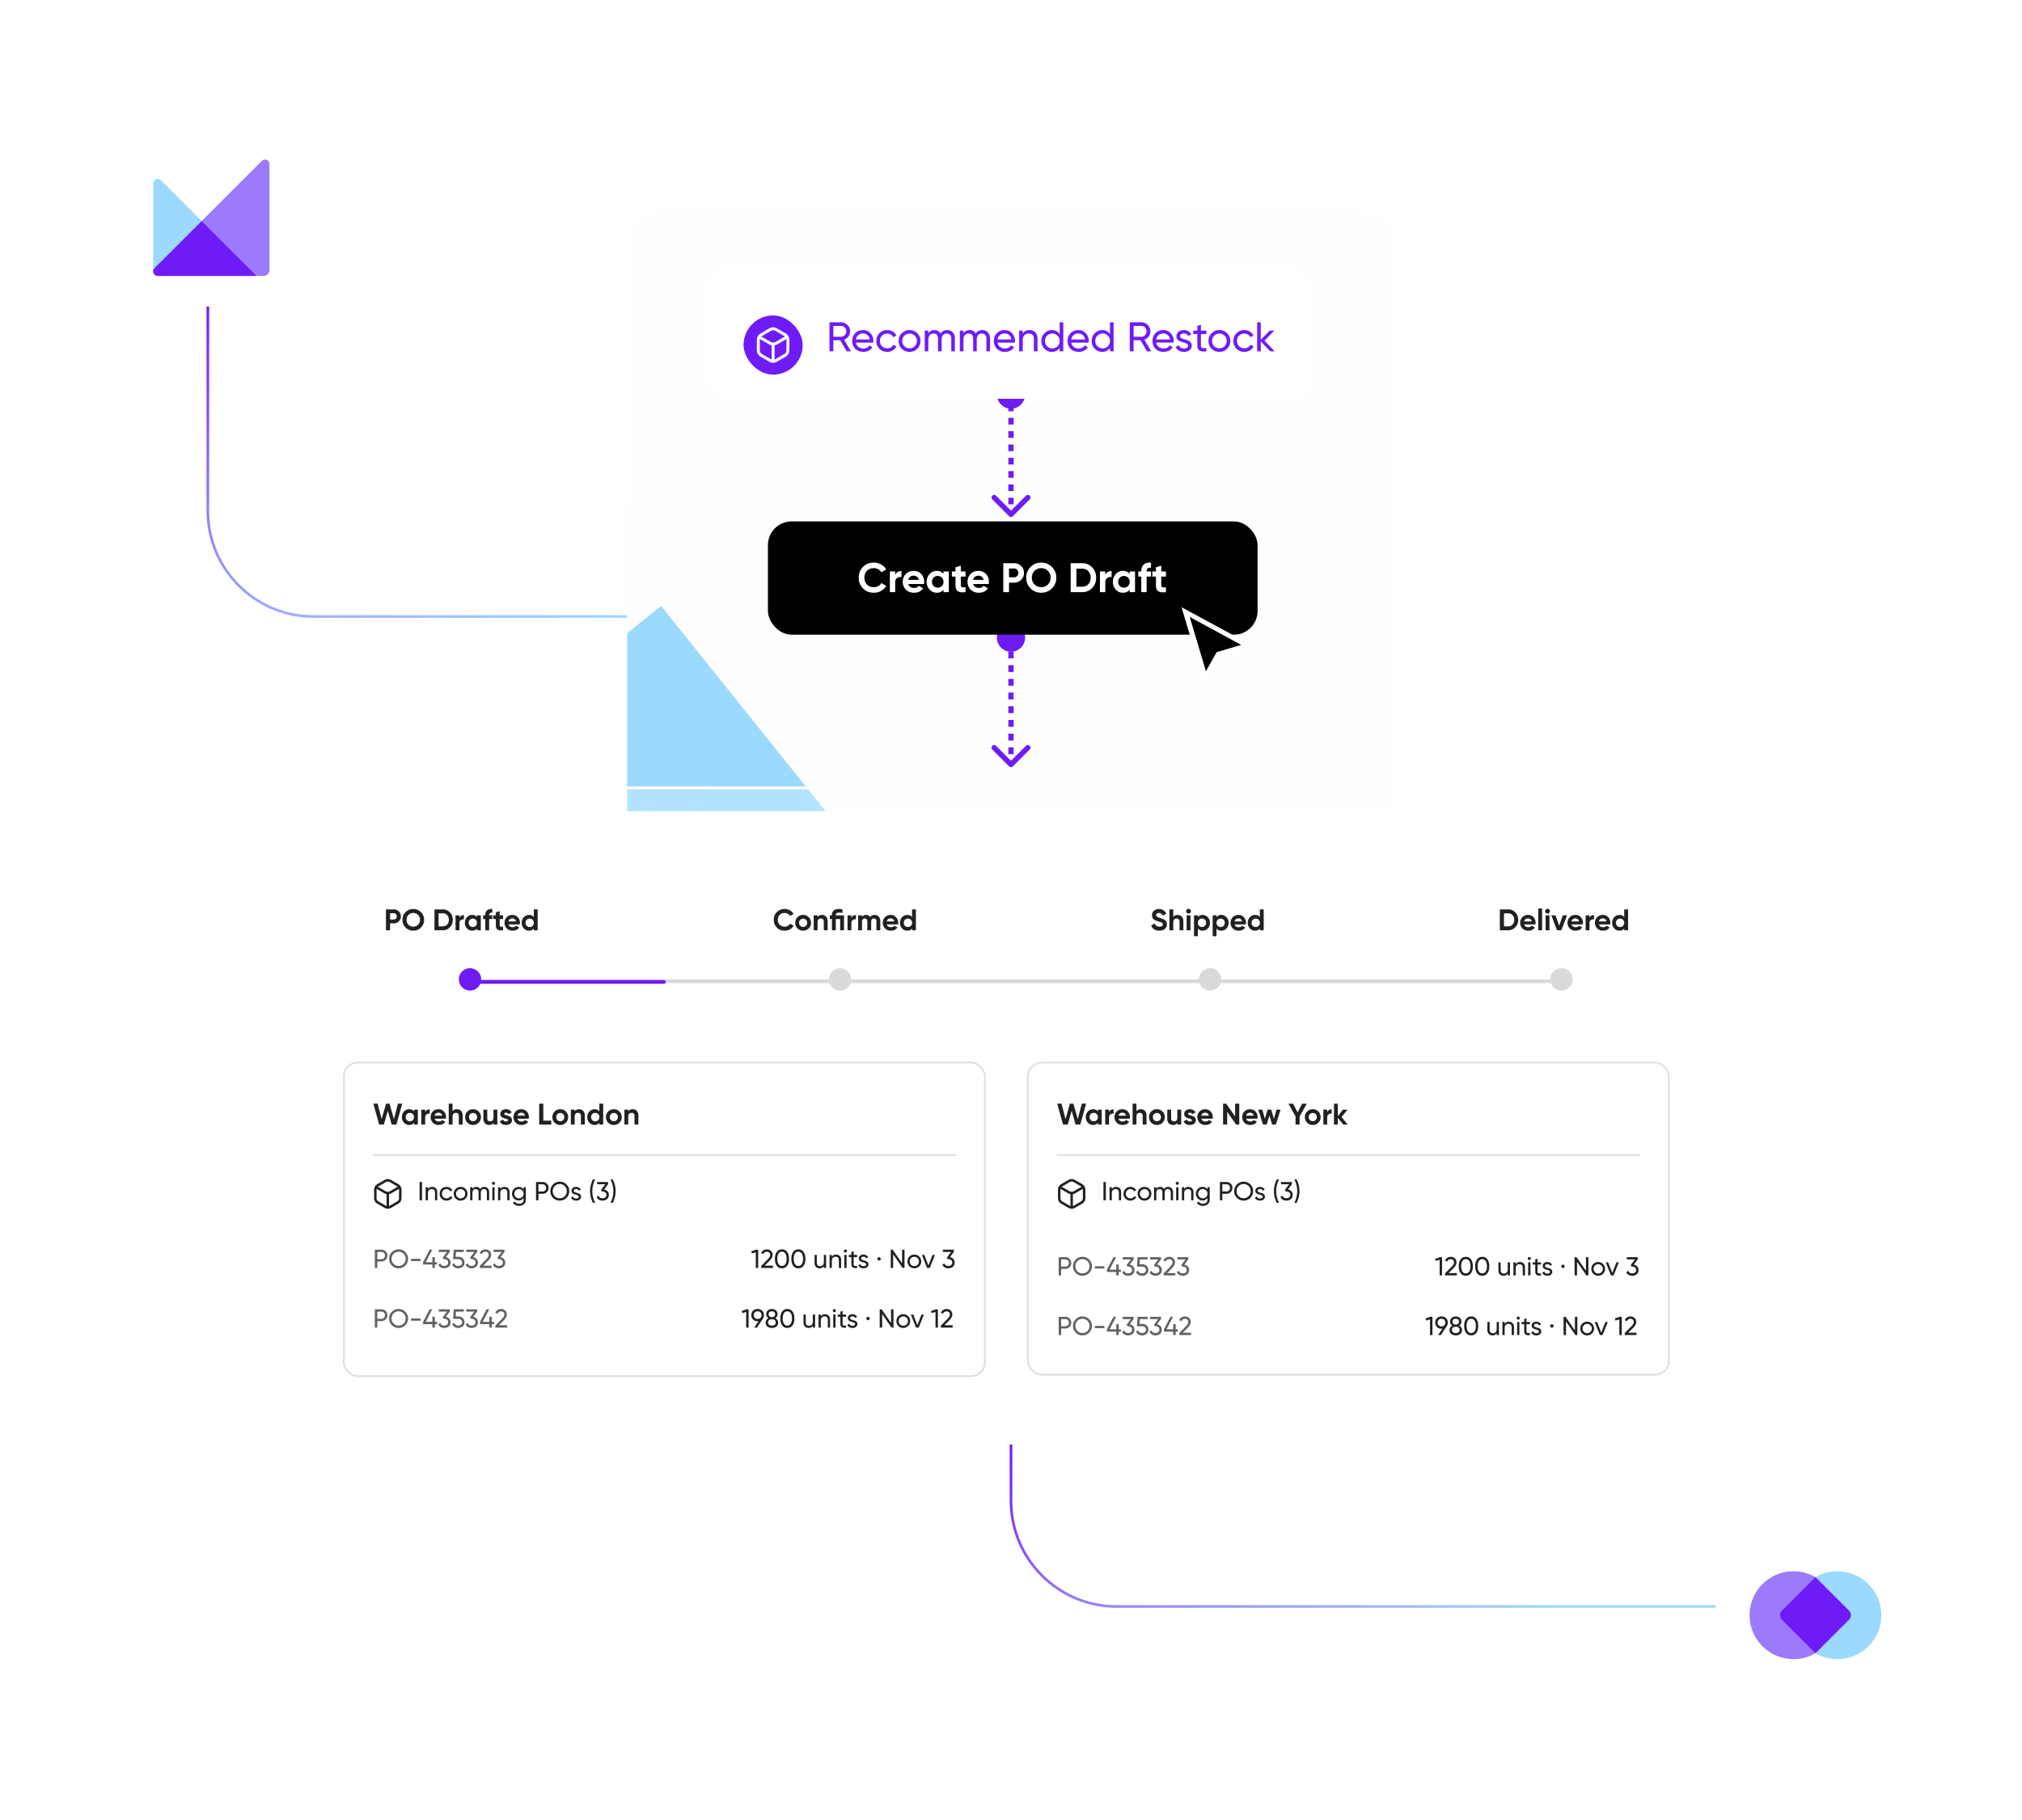 <svg xmlns="http://www.w3.org/2000/svg" width="631" height="568" fill="none"><g filter="url(#a)"><g clip-path="url(#b)"><rect width="239.648" height="278.124" x="195.676" y="61.561" fill="#000" fill-opacity=".01" rx="10.993"/><rect width="239.648" height="357.274" x="195.676" y="61.561" fill="url(#c)" fill-opacity=".8" rx="10.993"/><g filter="url(#d)"><path fill="#9BD9FF" d="m245.438 345.364-93.734-116.903 54.6-43.779 93.734 116.903z"/></g></g></g><path fill="#6F1BF6" d="M314.917 161.081a.824.824 0 0 0 1.166 0l5.247-5.247a.824.824 0 1 0-1.166-1.166l-4.664 4.664-4.664-4.664a.824.824 0 1 0-1.166 1.166l5.247 5.247Zm.583-37.959h-.824v1.038h1.648v-1.038h-.824Zm0 3.114h-.824v2.077h1.648v-2.077h-.824Zm0 4.153h-.824v2.077h1.648v-2.077h-.824Zm0 4.153h-.824v2.077h1.648v-2.077h-.824Zm0 4.153h-.824v2.077h1.648v-2.077h-.824Zm0 4.153h-.824v2.077h1.648v-2.077h-.824Zm0 4.153h-.824v2.077h1.648v-2.077h-.824Zm0 4.153h-.824v2.076h1.648v-2.076h-.824Zm0 4.153h-.824v2.076h1.648v-2.076h-.824Zm0 4.153h-.824v1.038h1.648v-1.038h-.824Zm-.583 79.671a.824.824 0 0 0 1.166 0l5.247-5.246a.824.824 0 1 0-1.166-1.166l-4.664 4.663-4.664-4.663a.824.824 0 1 0-1.166 1.166l5.247 5.246Zm.583-39.058h-.824v1.069h1.648v-1.069h-.824Zm0 3.206h-.824v2.138h1.648v-2.138h-.824Zm0 4.275h-.824v2.138h1.648v-2.138h-.824Zm0 4.275h-.824v2.138h1.648v-2.138h-.824Zm0 4.275h-.824v2.138h1.648v-2.138h-.824Zm0 4.275h-.824v2.138h1.648v-2.138h-.824Zm0 4.276h-.824v2.137h1.648v-2.137h-.824Zm0 4.275h-.824v2.137h1.648v-2.137h-.824Zm0 4.275h-.824v2.137h1.648v-2.137h-.824Zm0 4.275h-.824v1.068h1.648v-1.068h-.824Z"/><circle cx="315.501" cy="123.122" r="4.397" fill="#6F1BF6" transform="rotate(90 315.501 123.122)"/><circle cx="315.501" cy="198.974" r="4.397" fill="#6F1BF6" transform="rotate(90 315.501 198.974)"/><g filter="url(#e)"><rect width="187.981" height="40.844" x="220.959" y="81.348" fill="#fff" rx="5.497" shape-rendering="crispEdges"/><rect width="187.058" height="39.921" x="221.421" y="81.81" stroke="#fff" stroke-width=".923" rx="5.035" shape-rendering="crispEdges"/><g filter="url(#f)"><rect width="18.463" height="18.463" x="232.037" y="92.539" fill="#6F1BF6" rx="9.232"/><path fill="#fff" d="m245.195 98.152-2.775-1.612a2.297 2.297 0 0 0-2.302 0l-2.775 1.612a2.338 2.338 0 0 0-1.152 2.006v3.224c.001.406.108.806.31 1.158.202.352.492.644.842.848l2.775 1.612a2.303 2.303 0 0 0 2.302 0l2.775-1.612a2.321 2.321 0 0 0 1.151-2.006v-3.224a2.321 2.321 0 0 0-1.151-2.006Zm-4.617-.809a1.374 1.374 0 0 1 1.381 0l2.775 1.612c.071.044.137.096.198.153l-2.852 1.656a1.614 1.614 0 0 1-1.623 0l-2.852-1.656c.061-.057.128-.109.198-.153l2.775-1.612Zm-2.775 7.242a1.4 1.4 0 0 1-.691-1.204v-3.223c.003-.083.014-.166.033-.248l2.852 1.656a2.5 2.5 0 0 0 .811.294v4.433a1.397 1.397 0 0 1-.23-.096l-2.775-1.612Zm7.622-1.204a1.398 1.398 0 0 1-.691 1.204l-2.775 1.612c-.073.039-.15.071-.23.096v-4.433c.286-.05.56-.15.812-.294l2.851-1.656c.019.082.03.165.033.248v3.223Z"/></g><path fill="#6F1BF6" d="m264.218 107.426-2.03-3.464h-2.132v3.464h-1.202v-9.047h3.619c.775 0 1.439.276 1.99.827a2.67 2.67 0 0 1 .827 1.978c0 .586-.176 1.12-.53 1.602a2.758 2.758 0 0 1-1.344 1.021l2.133 3.619h-1.331Zm-4.162-7.922v3.373h2.417c.448 0 .827-.164 1.137-.491.319-.336.478-.737.478-1.202a1.64 1.64 0 0 0-.478-1.19 1.506 1.506 0 0 0-1.137-.49h-2.417Zm7.043 5.208c.112.577.375 1.025.788 1.344.422.319.939.478 1.551.478.853 0 1.473-.314 1.861-.943l.957.543c-.629.973-1.577 1.46-2.844 1.46-1.025 0-1.861-.319-2.507-.956-.638-.647-.956-1.461-.956-2.443 0-.974.314-1.784.943-2.43.629-.646 1.443-.969 2.443-.969.947 0 1.719.336 2.313 1.008.603.663.905 1.465.905 2.404 0 .164-.013.332-.039.504h-5.415Zm2.236-2.856c-.603 0-1.103.172-1.499.517-.397.336-.642.788-.737 1.357h4.316c-.094-.612-.336-1.077-.723-1.396a2.072 2.072 0 0 0-1.357-.478Zm7.535 5.738c-.974 0-1.784-.323-2.43-.969-.646-.655-.969-1.465-.969-2.43 0-.965.323-1.771.969-2.417.646-.655 1.456-.982 2.43-.982.637 0 1.21.155 1.719.465.508.302.887.711 1.137 1.228l-.943.543a1.9 1.9 0 0 0-.763-.827 2.146 2.146 0 0 0-1.15-.31c-.646 0-1.189.219-1.629.659-.43.439-.646.986-.646 1.641 0 .646.216 1.189.646 1.628.44.44.983.66 1.629.66.431 0 .818-.1 1.163-.298.345-.206.607-.482.788-.827l.957.556a3.19 3.19 0 0 1-1.189 1.228 3.355 3.355 0 0 1-1.719.452Zm9.384-.982c-.664.655-1.469.982-2.417.982-.948 0-1.754-.327-2.417-.982-.655-.655-.982-1.461-.982-2.417 0-.956.327-1.762.982-2.417.663-.655 1.469-.982 2.417-.982.948 0 1.753.327 2.417.982.663.655.995 1.461.995 2.417 0 .956-.332 1.762-.995 2.417Zm-2.417-.117c.646 0 1.189-.219 1.628-.659.44-.439.659-.986.659-1.641s-.219-1.202-.659-1.641c-.439-.44-.982-.659-1.628-.659-.638 0-1.176.219-1.616.659-.439.439-.659.986-.659 1.641s.22 1.202.659 1.641c.44.44.978.659 1.616.659Zm11.716-5.699c.724 0 1.31.237 1.758.711.448.465.672 1.098.672 1.9v4.019h-1.124v-3.981c0-.499-.13-.887-.388-1.163-.259-.275-.603-.413-1.034-.413-.483 0-.87.163-1.163.491-.285.319-.427.81-.427 1.473v3.593h-1.124v-3.981c0-.499-.125-.887-.375-1.163-.241-.275-.573-.413-.995-.413-.474 0-.87.163-1.189.491-.31.327-.465.818-.465 1.473v3.593h-1.125v-6.462h1.125v.866c.439-.689 1.081-1.034 1.925-1.034.871 0 1.504.366 1.9 1.099.448-.733 1.125-1.099 2.029-1.099Zm10.968 0c.724 0 1.31.237 1.758.711.448.465.672 1.098.672 1.9v4.019h-1.125v-3.981c0-.499-.129-.887-.387-1.163-.259-.275-.603-.413-1.034-.413-.483 0-.87.163-1.163.491-.285.319-.427.81-.427 1.473v3.593h-1.124v-3.981c0-.499-.125-.887-.375-1.163-.241-.275-.573-.413-.995-.413-.474 0-.87.163-1.189.491-.31.327-.466.818-.466 1.473v3.593h-1.124v-6.462h1.124v.866c.44-.689 1.082-1.034 1.926-1.034.87 0 1.504.366 1.9 1.099.448-.733 1.124-1.099 2.029-1.099Zm4.777 3.916c.112.577.375 1.025.789 1.344.422.319.939.478 1.55.478.853 0 1.474-.314 1.862-.943l.956.543c-.629.973-1.577 1.46-2.843 1.46-1.026 0-1.861-.319-2.508-.956-.637-.647-.956-1.461-.956-2.443 0-.974.314-1.784.943-2.43.629-.646 1.444-.969 2.443-.969.948 0 1.719.336 2.314 1.008.603.663.904 1.465.904 2.404 0 .164-.013.332-.039.504h-5.415Zm2.236-2.856c-.603 0-1.103.172-1.499.517-.396.336-.642.788-.737 1.357h4.317c-.095-.612-.336-1.077-.724-1.396a2.072 2.072 0 0 0-1.357-.478Zm7.729-1.06c.758 0 1.365.241 1.822.724.457.474.685 1.12.685 1.938v3.968h-1.124v-3.903c0-.526-.142-.931-.427-1.215-.284-.293-.676-.439-1.176-.439-.56 0-1.012.176-1.357.53-.345.344-.517.878-.517 1.602v3.425h-1.124v-6.462h1.124v.931c.457-.733 1.155-1.099 2.094-1.099Zm9.427-2.417h1.125v9.047h-1.125v-1.111c-.56.853-1.374 1.279-2.442 1.279-.905 0-1.676-.327-2.314-.982-.637-.664-.956-1.469-.956-2.417 0-.948.319-1.749.956-2.404.638-.663 1.409-.995 2.314-.995 1.068 0 1.882.426 2.442 1.279v-3.696Zm-2.3 8.129c.655 0 1.202-.219 1.641-.659.44-.448.659-.999.659-1.654 0-.655-.219-1.202-.659-1.641-.439-.448-.986-.672-1.641-.672-.646 0-1.189.224-1.629.672-.439.439-.659.986-.659 1.641s.22 1.206.659 1.654c.44.44.983.659 1.629.659Zm5.917-1.796c.112.577.374 1.025.788 1.344.422.319.939.478 1.551.478.853 0 1.473-.314 1.861-.943l.956.543c-.629.973-1.576 1.46-2.843 1.46-1.025 0-1.861-.319-2.507-.956-.638-.647-.957-1.461-.957-2.443 0-.974.315-1.784.944-2.43.629-.646 1.443-.969 2.443-.969.947 0 1.718.336 2.313 1.008.603.663.905 1.465.905 2.404 0 .164-.013.332-.039.504h-5.415Zm2.236-2.856c-.604 0-1.103.172-1.5.517-.396.336-.642.788-.736 1.357h4.316c-.094-.612-.336-1.077-.723-1.396a2.073 2.073 0 0 0-1.357-.478Zm9.848-3.477h1.124v9.047h-1.124v-1.111c-.56.853-1.374 1.279-2.443 1.279-.904 0-1.675-.327-2.313-.982-.638-.664-.956-1.469-.956-2.417 0-.948.318-1.749.956-2.404.638-.663 1.409-.995 2.313-.995 1.069 0 1.883.426 2.443 1.279v-3.696Zm-2.3 8.129c.654 0 1.202-.219 1.641-.659.439-.448.659-.999.659-1.654 0-.655-.22-1.202-.659-1.641-.439-.448-.987-.672-1.641-.672-.647 0-1.189.224-1.629.672-.439.439-.659.986-.659 1.641s.22 1.206.659 1.654c.44.44.982.659 1.629.659Zm13.839.918-2.029-3.464h-2.133v3.464h-1.202v-9.047h3.619c.776 0 1.439.276 1.99.827a2.67 2.67 0 0 1 .828 1.978 2.65 2.65 0 0 1-.53 1.602 2.767 2.767 0 0 1-1.344 1.021l2.132 3.619h-1.331Zm-4.162-7.922v3.373h2.417c.448 0 .827-.164 1.137-.491.319-.336.479-.737.479-1.202 0-.466-.16-.862-.479-1.19a1.506 1.506 0 0 0-1.137-.49h-2.417Zm7.043 5.208c.112.577.375 1.025.789 1.344.422.319.939.478 1.55.478.853 0 1.474-.314 1.861-.943l.957.543c-.629.973-1.577 1.46-2.843 1.46-1.026 0-1.862-.319-2.508-.956-.637-.647-.956-1.461-.956-2.443 0-.974.314-1.784.943-2.43.629-.646 1.444-.969 2.443-.969.948 0 1.719.336 2.313 1.008.604.663.905 1.465.905 2.404 0 .164-.013.332-.039.504h-5.415Zm2.236-2.856c-.603 0-1.103.172-1.499.517-.397.336-.642.788-.737 1.357h4.317c-.095-.612-.336-1.077-.724-1.396a2.072 2.072 0 0 0-1.357-.478Zm5.228.853c0 .25.124.452.374.607.25.147.552.267.905.362.353.086.707.19 1.06.31.353.112.655.31.904.595.25.275.375.633.375 1.072 0 .586-.228 1.056-.685 1.409-.448.353-1.025.53-1.732.53-.629 0-1.167-.138-1.615-.414a2.302 2.302 0 0 1-.956-1.098l.969-.556c.103.31.297.556.581.737.285.181.625.271 1.021.271.371 0 .677-.069.918-.207.241-.146.362-.37.362-.672 0-.249-.125-.448-.375-.594a3.094 3.094 0 0 0-.905-.362 16.434 16.434 0 0 1-1.059-.323 2.13 2.13 0 0 1-.905-.595c-.25-.275-.375-.629-.375-1.059 0-.56.216-1.021.646-1.383.44-.362.987-.543 1.642-.543.525 0 .991.121 1.396.362.413.232.723.56.93.982l-.943.53c-.233-.551-.694-.827-1.383-.827-.319 0-.59.077-.814.232a.713.713 0 0 0-.336.634Zm8.212-.659h-1.718v3.502c0 .319.06.547.18.685.13.129.324.198.582.207.259 0 .577-.009.956-.026v1.008c-.982.129-1.701.052-2.158-.233-.457-.293-.685-.84-.685-1.641v-3.502h-1.279v-1.086h1.279v-1.473l1.125-.336v1.809h1.718v1.086Zm6.457 4.562c-.663.655-1.469.982-2.416.982-.948 0-1.754-.327-2.417-.982-.655-.655-.982-1.461-.982-2.417 0-.956.327-1.762.982-2.417.663-.655 1.469-.982 2.417-.982.947 0 1.753.327 2.416.982.664.655.996 1.461.996 2.417 0 .956-.332 1.762-.996 2.417Zm-2.416-.117c.646 0 1.189-.219 1.628-.659.44-.439.659-.986.659-1.641s-.219-1.202-.659-1.641c-.439-.44-.982-.659-1.628-.659-.638 0-1.176.219-1.616.659-.439.439-.659.986-.659 1.641s.22 1.202.659 1.641c.44.44.978.659 1.616.659Zm7.774 1.099c-.973 0-1.783-.323-2.429-.969-.647-.655-.97-1.465-.97-2.43 0-.965.323-1.771.97-2.417.646-.655 1.456-.982 2.429-.982.638 0 1.211.155 1.719.465.509.302.888.711 1.138 1.228l-.944.543a1.903 1.903 0 0 0-.762-.827 2.15 2.15 0 0 0-1.151-.31c-.646 0-1.189.219-1.628.659-.431.439-.646.986-.646 1.641 0 .646.215 1.189.646 1.628.439.44.982.66 1.628.66.431 0 .819-.1 1.163-.298a2.07 2.07 0 0 0 .789-.827l.956.556a3.184 3.184 0 0 1-1.189 1.228 3.355 3.355 0 0 1-1.719.452Zm9.485-.168h-1.396l-2.946-3.063v3.063h-1.125v-9.047h1.125v5.441l2.791-2.856h1.448l-3.089 3.128 3.192 3.334Z"/></g><g filter="url(#g)"><rect width="60.462" height="60.462" x="35.178" y="35.178" fill="url(#h)" rx="5.497"/><path fill="#9B7BFC" d="M82.998 82.082V49.009c0-1.257-1.52-1.886-2.409-.998L47.113 81.487c-.888.889-.259 2.408.998 2.408h33.073a1.814 1.814 0 0 0 1.814-1.813Z"/><path fill="#9BD9FF" d="M46.72 82.082V55.055c0-1.257 1.52-1.886 2.409-.997l27.43 27.43c.888.888.259 2.407-.998 2.407H48.534a1.814 1.814 0 0 1-1.813-1.813Z"/><path fill="#6F1BF6" d="M78.967 83.895H48.112c-1.256 0-1.885-1.52-.997-2.408l14.722-14.721 17.13 17.13Z"/></g><g filter="url(#i)"><rect width="60.462" height="60.462" x="535.361" y="471.601" fill="url(#j)" rx="5.497"/><path fill="#9BD9FF" d="M572.298 488.091c7.569 0 13.705 6.136 13.705 13.705s-6.136 13.704-13.705 13.704c-2.496 0-4.835-.667-6.851-1.833v-23.744a13.648 13.648 0 0 1 6.851-1.832Z"/><path fill="#9B7BFC" d="M558.594 488.091c2.497 0 4.837.668 6.853 1.835v23.739a13.634 13.634 0 0 1-6.853 1.835c-7.569 0-13.705-6.135-13.705-13.704 0-7.569 6.136-13.705 13.705-13.705Z"/><path fill="#6F1BF6" d="m565.445 489.905 10.463 10.462a2.016 2.016 0 0 1 0 2.851l-10.463 10.462-10.462-10.462a2.016 2.016 0 0 1 0-2.851l10.462-10.462Z"/></g><g filter="url(#k)"><g clip-path="url(#l)"><rect width="475.998" height="209.967" x="76.951" y="240.747" fill="url(#m)" fill-opacity=".3" rx="10.993"/><g filter="url(#n)"><rect width="466.593" height="199.469" x="81.348" y="246.244" fill="#fff" rx="8.794"/><path fill="#212121" d="M122.873 276.893c.627 0 1.154.211 1.582.632.428.422.642.94.642 1.554 0 .614-.214 1.132-.642 1.554-.428.422-.955.633-1.582.633h-1.144v2.14h-1.284v-6.513h2.428Zm0 3.173a.9.9 0 0 0 .679-.28.996.996 0 0 0 .27-.707.976.976 0 0 0-.27-.707.903.903 0 0 0-.679-.279h-1.144v1.973h1.144Zm8.495 2.493c-.658.652-1.458.977-2.401.977-.943 0-1.743-.325-2.4-.977-.652-.657-.977-1.461-.977-2.41 0-.949.325-1.749.977-2.4.657-.658 1.457-.987 2.4-.987.943 0 1.743.329 2.401.987.657.651.986 1.451.986 2.4 0 .949-.329 1.753-.986 2.41Zm-3.899-.874c.403.397.903.595 1.498.595.596 0 1.095-.198 1.498-.595.404-.404.605-.915.605-1.536 0-.62-.201-1.132-.605-1.535-.403-.403-.902-.605-1.498-.605-.595 0-1.095.202-1.498.605-.403.403-.605.915-.605 1.535 0 .621.202 1.132.605 1.536Zm10.701-4.792c.893 0 1.637.313 2.233.94.601.626.902 1.398.902 2.316 0 .918-.301 1.691-.902 2.317-.596.627-1.34.94-2.233.94h-2.587v-6.513h2.587Zm0 5.285c.564 0 1.023-.186 1.377-.558.353-.379.53-.869.53-1.471 0-.601-.177-1.088-.53-1.46-.354-.379-.813-.568-1.377-.568h-1.303v4.057h1.303Zm5.191-2.624c.111-.298.294-.521.549-.67a1.71 1.71 0 0 1 .865-.223v1.34a1.427 1.427 0 0 0-.986.223c-.286.192-.428.512-.428.958v2.224h-1.201v-4.652h1.201v.8Zm5.479-.8h1.2v4.652h-1.2v-.549c-.36.453-.865.679-1.517.679-.62 0-1.153-.235-1.6-.707-.44-.478-.661-1.061-.661-1.749 0-.689.221-1.269.661-1.74.447-.478.98-.717 1.6-.717.652 0 1.157.227 1.517.68v-.549Zm-2.215 3.275c.242.242.549.363.922.363.372 0 .679-.121.921-.363.248-.248.372-.565.372-.949 0-.385-.124-.698-.372-.94a1.232 1.232 0 0 0-.921-.372c-.373 0-.68.124-.922.372-.241.242-.362.555-.362.94 0 .384.121.701.362.949Zm7.007-4.113c-.658-.049-.987.214-.987.791v.047h.987v1.153h-.987v3.499h-1.2v-3.499h-.67v-1.153h.67v-.047c0-.657.183-1.157.549-1.498.366-.341.912-.49 1.638-.447v1.154Zm3.356 1.991h-1.051v1.936c0 .161.04.279.121.353.08.075.198.118.353.131.156.006.348.003.577-.01v1.089c-.825.093-1.408.016-1.749-.233-.335-.248-.502-.691-.502-1.33v-1.936h-.81v-1.153h.81v-.94l1.2-.363v1.303h1.051v1.153Zm1.715 1.666c.162.583.599.875 1.312.875.459 0 .807-.155 1.043-.466l.967.559c-.459.663-1.135.995-2.028.995-.769 0-1.387-.232-1.852-.698-.465-.465-.698-1.051-.698-1.758 0-.701.23-1.284.689-1.749.459-.472 1.048-.708 1.768-.708.682 0 1.243.236 1.684.708.446.471.67 1.054.67 1.749 0 .155-.016.319-.047.493h-3.508Zm-.018-.93h2.373c-.069-.317-.211-.553-.429-.708a1.189 1.189 0 0 0-.725-.232c-.323 0-.59.083-.8.251-.211.161-.351.391-.419.689Zm7.901-3.75h1.2v6.513h-1.2v-.549c-.354.453-.856.679-1.508.679-.626 0-1.163-.235-1.609-.707-.441-.478-.661-1.061-.661-1.749 0-.689.22-1.269.661-1.74.446-.478.983-.717 1.609-.717.652 0 1.154.227 1.508.68v-2.41Zm-2.215 5.136c.248.242.559.363.931.363s.679-.121.921-.363c.242-.248.363-.565.363-.949 0-.385-.121-.698-.363-.94a1.232 1.232 0 0 0-.921-.372c-.372 0-.683.124-.931.372-.242.242-.363.555-.363.94 0 .384.121.701.363.949Zm80.479 1.507c-.98 0-1.789-.325-2.428-.977-.639-.651-.959-1.454-.959-2.41 0-.961.32-1.764.959-2.41.639-.651 1.448-.977 2.428-.977.589 0 1.132.14 1.629.419.502.273.893.645 1.172 1.117l-1.107.642a1.688 1.688 0 0 0-.689-.679 2.01 2.01 0 0 0-1.005-.252c-.633 0-1.144.199-1.535.596-.385.397-.577.912-.577 1.544 0 .627.192 1.139.577 1.536.391.397.902.595 1.535.595.372 0 .707-.08 1.005-.242.304-.167.534-.394.689-.679l1.107.642a3.078 3.078 0 0 1-1.163 1.126 3.34 3.34 0 0 1-1.638.409Zm7.525-.707c-.478.472-1.061.707-1.749.707-.689 0-1.272-.235-1.75-.707a2.398 2.398 0 0 1-.707-1.749c0-.689.236-1.269.707-1.74a2.38 2.38 0 0 1 1.75-.717 2.38 2.38 0 0 1 1.749.717c.478.471.716 1.051.716 1.74 0 .688-.238 1.271-.716 1.749Zm-2.652-.828c.242.242.543.363.903.363.359 0 .66-.121.902-.363s.363-.549.363-.921-.121-.679-.363-.921a1.225 1.225 0 0 0-.902-.363c-.36 0-.661.121-.903.363-.236.242-.354.549-.354.921s.118.679.354.921Zm6.799-3.378c.509 0 .928.171 1.257.512.335.341.502.813.502 1.414v2.857h-1.2v-2.708c0-.31-.084-.546-.251-.707-.168-.167-.391-.251-.67-.251-.311 0-.559.096-.745.288-.186.193-.279.481-.279.866v2.512h-1.2v-4.652h1.2v.521c.292-.434.754-.652 1.386-.652Zm6.869.131v4.652h-1.201v-3.499h-1.367v3.499h-1.201v-3.499h-.67v-1.153h.67v-.047c0-1.296.729-1.945 2.187-1.945.329 0 .692.044 1.089.131v1.098a9.28 9.28 0 0 0-1.089-.075c-.335 0-.583.059-.744.177-.162.112-.242.316-.242.614v.047h2.568Zm2.295.8c.111-.298.294-.521.549-.67a1.71 1.71 0 0 1 .865-.223v1.34a1.427 1.427 0 0 0-.986.223c-.286.192-.428.512-.428.958v2.224h-1.201v-4.652h1.201v.8Zm7.261-.931c.534 0 .959.174 1.275.521.323.348.484.813.484 1.396v2.866h-1.2v-2.782c0-.279-.069-.496-.205-.651-.137-.155-.329-.233-.577-.233-.273 0-.487.09-.642.27-.149.18-.223.44-.223.781v2.615h-1.201v-2.782c0-.279-.068-.496-.204-.651-.137-.155-.329-.233-.577-.233a.82.82 0 0 0-.642.27c-.155.18-.233.44-.233.781v2.615h-1.2v-4.652h1.2v.493c.279-.416.71-.624 1.294-.624.57 0 .992.224 1.265.67.31-.446.772-.67 1.386-.67Zm3.793 2.95c.161.583.598.875 1.312.875.459 0 .806-.155 1.042-.466l.967.559c-.459.663-1.135.995-2.028.995-.769 0-1.386-.232-1.852-.698-.465-.465-.698-1.051-.698-1.758 0-.701.23-1.284.689-1.749.459-.472 1.048-.708 1.768-.708.682 0 1.244.236 1.684.708.447.471.67 1.054.67 1.749 0 .155-.016.319-.047.493h-3.507Zm-.019-.93h2.373c-.069-.317-.211-.553-.428-.708a1.194 1.194 0 0 0-.726-.232c-.323 0-.589.083-.8.251-.211.161-.351.391-.419.689Zm7.901-3.75h1.2v6.513h-1.2v-.549c-.354.453-.856.679-1.507.679-.627 0-1.163-.235-1.61-.707-.44-.478-.661-1.061-.661-1.749 0-.689.221-1.269.661-1.74.447-.478.983-.717 1.61-.717.651 0 1.153.227 1.507.68v-2.41Zm-2.215 5.136c.249.242.559.363.931.363s.679-.121.921-.363c.242-.248.363-.565.363-.949 0-.385-.121-.698-.363-.94a1.232 1.232 0 0 0-.921-.372c-.372 0-.682.124-.931.372-.241.242-.362.555-.362.94 0 .384.121.701.362.949Zm79.39 1.507c-.645 0-1.188-.142-1.628-.428a2.332 2.332 0 0 1-.93-1.181l1.098-.642c.254.663.753.995 1.498.995.359 0 .623-.065.79-.195a.6.6 0 0 0 .252-.493.589.589 0 0 0-.307-.531c-.205-.13-.571-.27-1.098-.418a7.183 7.183 0 0 1-.745-.261 3.597 3.597 0 0 1-.604-.344 1.465 1.465 0 0 1-.456-.559 1.8 1.8 0 0 1-.159-.781c0-.589.208-1.058.624-1.405.422-.354.927-.531 1.516-.531.528 0 .99.131 1.387.391.403.255.716.611.94 1.07l-1.08.624c-.26-.559-.676-.838-1.247-.838-.266 0-.477.062-.632.186a.566.566 0 0 0-.224.466c0 .204.084.372.252.502.173.124.502.261.986.409.198.063.347.112.447.149.105.031.245.084.418.159.18.068.317.133.41.195.099.062.211.146.335.251.124.106.217.214.279.326.068.111.124.248.167.409.05.155.075.326.075.512 0 .602-.22 1.079-.661 1.433-.434.353-1.002.53-1.703.53Zm5.732-4.913c.509 0 .927.171 1.256.512.335.341.503.813.503 1.414v2.857h-1.201v-2.708c0-.31-.083-.546-.251-.707-.167-.167-.391-.251-.67-.251-.31 0-.558.096-.744.288-.186.193-.279.481-.279.866v2.512h-1.201v-6.513h1.201v2.382c.291-.434.753-.652 1.386-.652Zm3.379-.428a.729.729 0 0 1-.735-.735c0-.198.071-.372.214-.521a.714.714 0 0 1 .521-.223c.205 0 .378.074.521.223a.714.714 0 0 1 .223.521.711.711 0 0 1-.223.521.708.708 0 0 1-.521.214Zm-.595 5.211v-4.652h1.2v4.652h-1.2Zm5.006-4.783c.627 0 1.16.239 1.601.717.446.471.669 1.051.669 1.74 0 .688-.223 1.271-.669 1.749-.441.472-.974.707-1.601.707-.651 0-1.154-.226-1.507-.679v2.41h-1.201v-6.513h1.201v.549c.353-.453.856-.68 1.507-.68Zm-1.144 3.406c.242.242.549.363.921.363s.679-.121.921-.363c.248-.248.372-.565.372-.949 0-.385-.124-.698-.372-.94a1.232 1.232 0 0 0-.921-.372c-.372 0-.679.124-.921.372-.242.242-.363.555-.363.94 0 .384.121.701.363.949Zm6.969-3.406c.626 0 1.16.239 1.6.717.447.471.67 1.051.67 1.74 0 .688-.223 1.271-.67 1.749-.44.472-.974.707-1.6.707-.652 0-1.154-.226-1.508-.679v2.41h-1.2v-6.513h1.2v.549c.354-.453.856-.68 1.508-.68Zm-1.145 3.406c.242.242.549.363.921.363.373 0 .68-.121.921-.363.249-.248.373-.565.373-.949 0-.385-.124-.698-.373-.94-.241-.248-.548-.372-.921-.372-.372 0-.679.124-.921.372-.242.242-.363.555-.363.94 0 .384.121.701.363.949Zm5.276-.456c.161.583.598.875 1.312.875.459 0 .806-.155 1.042-.466l.967.559c-.459.663-1.135.995-2.028.995-.769 0-1.386-.232-1.852-.698-.465-.465-.697-1.051-.697-1.758 0-.701.229-1.284.688-1.749.459-.472 1.048-.708 1.768-.708.682 0 1.244.236 1.684.708.447.471.67 1.054.67 1.749 0 .155-.015.319-.046.493h-3.508Zm-.019-.93h2.373c-.068-.317-.211-.553-.428-.708a1.194 1.194 0 0 0-.726-.232c-.323 0-.589.083-.8.251-.211.161-.351.391-.419.689Zm7.901-3.75h1.2v6.513h-1.2v-.549c-.353.453-.856.679-1.507.679-.627 0-1.163-.235-1.61-.707-.44-.478-.661-1.061-.661-1.749 0-.689.221-1.269.661-1.74.447-.478.983-.717 1.61-.717.651 0 1.154.227 1.507.68v-2.41Zm-2.214 5.136c.248.242.558.363.93.363s.679-.121.921-.363c.242-.248.363-.565.363-.949 0-.385-.121-.698-.363-.94a1.232 1.232 0 0 0-.921-.372c-.372 0-.682.124-.93.372-.242.242-.363.555-.363.94 0 .384.121.701.363.949Zm79.702-5.136c.893 0 1.637.313 2.233.94.601.626.902 1.398.902 2.316 0 .918-.301 1.691-.902 2.317-.596.627-1.34.94-2.233.94h-2.587v-6.513h2.587Zm0 5.285c.564 0 1.023-.186 1.377-.558.353-.379.53-.869.53-1.471 0-.601-.177-1.088-.53-1.46-.354-.379-.813-.568-1.377-.568h-1.303v4.057h1.303Zm5.005-.605c.161.583.598.875 1.311.875.459 0 .807-.155 1.043-.466l.967.559c-.459.663-1.135.995-2.028.995-.769 0-1.387-.232-1.852-.698-.465-.465-.698-1.051-.698-1.758 0-.701.23-1.284.689-1.749.459-.472 1.048-.708 1.768-.708.682 0 1.244.236 1.684.708.447.471.67 1.054.67 1.749 0 .155-.016.319-.047.493h-3.507Zm-.019-.93h2.373c-.069-.317-.211-.553-.428-.708a1.194 1.194 0 0 0-.726-.232c-.323 0-.589.083-.8.251-.211.161-.351.391-.419.689Zm4.411 2.763v-6.792h1.2v6.792h-1.2Zm2.894-5.211a.729.729 0 0 1-.735-.735c0-.198.071-.372.214-.521a.714.714 0 0 1 .521-.223c.205 0 .379.074.521.223a.715.715 0 0 1 0 1.042.706.706 0 0 1-.521.214Zm-.595 5.211v-4.652h1.2v4.652h-1.2Zm5.36-4.652h1.321l-1.768 4.652h-1.368l-1.767-4.652h1.321l1.126 3.256 1.135-3.256Zm2.732 2.819c.162.583.599.875 1.312.875.459 0 .807-.155 1.042-.466l.968.559c-.459.663-1.135.995-2.028.995-.769 0-1.387-.232-1.852-.698-.465-.465-.698-1.051-.698-1.758 0-.701.23-1.284.689-1.749.459-.472 1.048-.708 1.768-.708.682 0 1.243.236 1.684.708.446.471.67 1.054.67 1.749 0 .155-.016.319-.047.493h-3.508Zm-.018-.93h2.372c-.068-.317-.21-.553-.428-.708a1.189 1.189 0 0 0-.725-.232c-.323 0-.59.083-.801.251-.21.161-.35.391-.418.689Zm5.611-1.089c.112-.298.295-.521.549-.67a1.71 1.71 0 0 1 .865-.223v1.34a1.428 1.428 0 0 0-.986.223c-.285.192-.428.512-.428.958v2.224h-1.2v-4.652h1.2v.8Zm2.958 2.019c.161.583.598.875 1.312.875.459 0 .806-.155 1.042-.466l.968.559c-.459.663-1.136.995-2.029.995-.769 0-1.386-.232-1.851-.698-.466-.465-.698-1.051-.698-1.758 0-.701.229-1.284.688-1.749.459-.472 1.049-.708 1.768-.708.682 0 1.244.236 1.684.708.447.471.67 1.054.67 1.749 0 .155-.015.319-.046.493h-3.508Zm-.019-.93h2.373c-.068-.317-.211-.553-.428-.708a1.194 1.194 0 0 0-.726-.232c-.322 0-.589.083-.8.251-.211.161-.351.391-.419.689Zm7.901-3.75h1.201v6.513h-1.201v-.549c-.353.453-.856.679-1.507.679-.627 0-1.163-.235-1.61-.707-.44-.478-.66-1.061-.66-1.749 0-.689.22-1.269.66-1.74.447-.478.983-.717 1.61-.717.651 0 1.154.227 1.507.68v-2.41Zm-2.214 5.136c.248.242.558.363.93.363s.679-.121.921-.363c.242-.248.363-.565.363-.949 0-.385-.121-.698-.363-.94a1.232 1.232 0 0 0-.921-.372c-.372 0-.682.124-.93.372-.242.242-.363.555-.363.94 0 .384.121.701.363.949Z"/><path stroke="#D9D9D9" stroke-linecap="round" stroke-width="1.166" d="M147.253 299.319H486.7"/><path stroke="#6F1BF6" stroke-linecap="round" stroke-width="1.166" d="M146.79 299.527h60.395"/><circle cx="377.634" cy="298.736" r="3.499" fill="#D9D9D9"/><circle cx="262.152" cy="298.736" r="3.499" fill="#D9D9D9"/><circle cx="146.669" cy="298.736" r="3.499" fill="#6F1BF6"/><circle cx="487.283" cy="298.736" r="3.499" fill="#D9D9D9"/><rect width="200.053" height="97.856" x="107.301" y="324.689" fill="#fff" rx="4.362"/><rect width="200.053" height="97.856" x="107.301" y="324.689" stroke="#E0E0E0" stroke-width=".582" rx="4.362"/><path fill="#212121" d="m118.332 344.03-1.823-6.514h1.349l1.247 4.829 1.358-4.829h1.098l1.368 4.829 1.247-4.829h1.349l-1.824 6.514h-1.461l-1.228-4.299-1.219 4.299h-1.461Zm10.863-4.653h1.2v4.653h-1.2v-.549c-.36.452-.865.679-1.516.679-.621 0-1.154-.236-1.601-.707-.44-.478-.661-1.061-.661-1.75 0-.688.221-1.268.661-1.74.447-.477.98-.716 1.601-.716.651 0 1.156.226 1.516.679v-.549Zm-2.214 3.275c.242.242.549.363.921.363s.679-.121.921-.363c.248-.248.372-.564.372-.949 0-.384-.124-.697-.372-.939a1.23 1.23 0 0 0-.921-.373 1.23 1.23 0 0 0-.921.373c-.242.242-.363.555-.363.939 0 .385.121.701.363.949Zm5.703-2.475c.112-.297.295-.521.549-.67.261-.148.549-.223.866-.223v1.34a1.436 1.436 0 0 0-.987.223c-.285.193-.428.512-.428.959v2.224h-1.2v-4.653h1.2v.8Zm2.958 2.02c.161.583.599.874 1.312.874.459 0 .806-.155 1.042-.465l.968.558c-.459.664-1.135.996-2.029.996-.769 0-1.386-.233-1.851-.698-.465-.465-.698-1.051-.698-1.759 0-.701.229-1.284.688-1.749.46-.471 1.049-.707 1.768-.707.683 0 1.244.236 1.685.707.446.472.669 1.055.669 1.749 0 .155-.015.32-.046.494h-3.508Zm-.019-.931h2.373c-.068-.316-.211-.552-.428-.707a1.195 1.195 0 0 0-.726-.233c-.322 0-.589.084-.8.252-.211.161-.35.39-.419.688Zm6.998-2.019c.509 0 .927.171 1.256.512.335.341.503.812.503 1.414v2.857h-1.201v-2.708c0-.31-.083-.546-.251-.707-.167-.168-.391-.251-.67-.251-.31 0-.558.096-.744.288-.186.192-.279.481-.279.865v2.513h-1.201v-6.514h1.201v2.382c.291-.434.753-.651 1.386-.651Zm6.747 4.206c-.477.471-1.06.707-1.749.707-.688 0-1.272-.236-1.749-.707-.472-.478-.707-1.061-.707-1.75 0-.688.235-1.268.707-1.74a2.381 2.381 0 0 1 1.749-.716 2.38 2.38 0 0 1 1.749.716c.478.472.717 1.052.717 1.74a2.38 2.38 0 0 1-.717 1.75Zm-2.652-.828c.242.241.543.362.903.362s.661-.121.903-.362c.242-.242.362-.549.362-.922 0-.372-.12-.679-.362-.921a1.226 1.226 0 0 0-.903-.363c-.36 0-.661.121-.903.363-.235.242-.353.549-.353.921 0 .373.118.68.353.922Zm7.284-3.248h1.2v4.653H154v-.522c-.292.435-.754.652-1.387.652-.508 0-.93-.171-1.265-.512-.329-.341-.493-.813-.493-1.414v-2.857h1.2v2.708c0 .31.084.549.251.716.168.162.391.242.67.242.31 0 .558-.096.745-.288.186-.192.279-.481.279-.866v-2.512Zm3.37 1.321c0 .125.081.227.242.308.168.074.369.142.605.204.236.056.471.13.707.224.236.086.434.235.596.446.167.211.251.475.251.791 0 .478-.18.847-.54 1.107-.353.255-.797.382-1.33.382-.956 0-1.607-.369-1.954-1.107l1.042-.587c.136.404.44.605.912.605.428 0 .642-.133.642-.4 0-.124-.084-.223-.252-.298a3.139 3.139 0 0 0-.595-.214 6.205 6.205 0 0 1-.707-.232 1.496 1.496 0 0 1-.605-.438c-.161-.204-.242-.459-.242-.763 0-.459.168-.818.502-1.079.342-.267.763-.4 1.266-.4.378 0 .723.087 1.033.26.31.168.555.41.735.726l-1.024.559c-.149-.317-.397-.475-.744-.475a.709.709 0 0 0-.391.102.324.324 0 0 0-.149.279Zm4.123 1.499c.162.583.599.874 1.312.874.459 0 .807-.155 1.042-.465l.968.558c-.459.664-1.135.996-2.028.996-.769 0-1.387-.233-1.852-.698-.465-.465-.698-1.051-.698-1.759 0-.701.23-1.284.689-1.749.459-.471 1.048-.707 1.768-.707.682 0 1.243.236 1.684.707.446.472.67 1.055.67 1.749 0 .155-.016.32-.047.494h-3.508Zm-.018-.931h2.372c-.068-.316-.21-.552-.428-.707a1.19 1.19 0 0 0-.725-.233c-.323 0-.59.084-.801.252-.21.161-.35.39-.418.688Zm8.077 1.535h2.484v1.229h-3.768v-6.514h1.284v5.285Zm7.031.652a2.399 2.399 0 0 1-1.75.707 2.398 2.398 0 0 1-1.749-.707 2.399 2.399 0 0 1-.707-1.75c0-.688.236-1.268.707-1.74a2.383 2.383 0 0 1 1.749-.716c.689 0 1.272.239 1.75.716.477.472.716 1.052.716 1.74 0 .689-.239 1.272-.716 1.75Zm-2.652-.828c.242.241.543.362.902.362.36 0 .661-.121.903-.362.242-.242.363-.549.363-.922 0-.372-.121-.679-.363-.921a1.226 1.226 0 0 0-.903-.363c-.359 0-.66.121-.902.363-.236.242-.354.549-.354.921 0 .373.118.68.354.922Zm6.799-3.378c.509 0 .928.171 1.256.512.335.341.503.812.503 1.414v2.857h-1.201v-2.708c0-.31-.083-.546-.251-.707-.167-.168-.391-.251-.67-.251-.31 0-.558.096-.744.288-.186.192-.279.481-.279.865v2.513h-1.201v-4.653h1.201v.521c.291-.434.753-.651 1.386-.651Zm6.31-1.731h1.2v6.514h-1.2v-.549c-.353.452-.856.679-1.507.679-.627 0-1.163-.236-1.61-.707-.44-.478-.661-1.061-.661-1.75 0-.688.221-1.268.661-1.74.447-.477.983-.716 1.61-.716.651 0 1.154.226 1.507.679v-2.41Zm-2.214 5.136c.248.242.558.363.93.363s.679-.121.921-.363c.242-.248.363-.564.363-.949 0-.384-.121-.697-.363-.939a1.23 1.23 0 0 0-.921-.373c-.372 0-.682.124-.93.373-.242.242-.363.555-.363.939 0 .385.121.701.363.949Zm8.476.801a2.398 2.398 0 0 1-1.749.707 2.399 2.399 0 0 1-1.75-.707 2.399 2.399 0 0 1-.707-1.75c0-.688.236-1.268.707-1.74a2.383 2.383 0 0 1 1.75-.716c.688 0 1.271.239 1.749.716.478.472.716 1.052.716 1.74a2.38 2.38 0 0 1-.716 1.75Zm-2.652-.828c.242.241.543.362.903.362.359 0 .66-.121.902-.362.242-.242.363-.549.363-.922 0-.372-.121-.679-.363-.921a1.225 1.225 0 0 0-.902-.363c-.36 0-.661.121-.903.363-.236.242-.353.549-.353.921 0 .373.117.68.353.922Zm6.799-3.378c.509 0 .928.171 1.257.512.335.341.502.812.502 1.414v2.857h-1.2v-2.708c0-.31-.084-.546-.251-.707-.168-.168-.391-.251-.67-.251-.311 0-.559.096-.745.288-.186.192-.279.481-.279.865v2.513h-1.2v-4.653h1.2v.521c.292-.434.754-.651 1.386-.651Z"/><path stroke="#E0E0E0" stroke-width=".582" d="M116.369 353.554H298.34"/><g clip-path="url(#o)"><path fill="#212121" d="m124.327 362.643-2.337-1.349a1.937 1.937 0 0 0-1.938 0l-2.337 1.349c-.294.17-.538.415-.708.71-.171.294-.26.628-.261.969v2.698a1.942 1.942 0 0 0 .969 1.679l2.337 1.349a1.94 1.94 0 0 0 1.938 0l2.337-1.349a1.947 1.947 0 0 0 .969-1.679v-2.698a1.935 1.935 0 0 0-.969-1.679Zm-3.887-.677a1.16 1.16 0 0 1 1.163 0l2.336 1.348c.06.038.115.081.167.128l-2.401 1.386a1.369 1.369 0 0 1-1.367 0l-2.401-1.386c.051-.047.107-.09.166-.128l2.337-1.348Zm-2.337 6.061a1.168 1.168 0 0 1-.582-1.008v-2.697c.003-.07.012-.14.028-.208l2.401 1.386c.212.121.443.204.684.246v3.71a1.057 1.057 0 0 1-.194-.08l-2.337-1.349Zm6.418-1.008a1.167 1.167 0 0 1-.582 1.008l-2.336 1.349c-.062.033-.127.06-.194.08v-3.71c.24-.042.471-.125.683-.246l2.401-1.386c.016.068.025.138.028.208v2.697Z"/></g><path fill="#212121" d="M130.937 361.961h.757v5.699h-.757v-5.699Zm3.934 1.523c.477 0 .86.152 1.147.456.288.298.432.705.432 1.221v2.499h-.708v-2.458c0-.331-.09-.587-.269-.766-.179-.184-.426-.276-.741-.276-.353 0-.638.111-.855.333-.217.217-.325.554-.325 1.01v2.157h-.709v-4.07h.709v.586c.287-.462.727-.692 1.319-.692Zm4.481 4.282c-.613 0-1.123-.203-1.531-.61-.407-.413-.61-.923-.61-1.531 0-.608.203-1.115.61-1.522.408-.413.918-.619 1.531-.619.402 0 .763.097 1.083.293.32.19.559.448.716.773l-.594.342a1.198 1.198 0 0 0-.48-.521 1.36 1.36 0 0 0-.725-.195c-.407 0-.749.138-1.026.415a1.42 1.42 0 0 0-.407 1.034c0 .407.136.749.407 1.026.277.277.619.415 1.026.415.271 0 .516-.062.733-.187.217-.13.382-.304.496-.521l.603.35c-.174.32-.423.578-.749.773-.326.19-.687.285-1.083.285Zm5.911-.619a2.084 2.084 0 0 1-1.522.619 2.086 2.086 0 0 1-1.523-.619c-.412-.412-.618-.92-.618-1.522s.206-1.11.618-1.522a2.086 2.086 0 0 1 1.523-.619c.597 0 1.104.206 1.522.619.418.412.627.92.627 1.522s-.209 1.11-.627 1.522Zm-1.522-.073c.407 0 .749-.138 1.026-.415.277-.277.415-.621.415-1.034 0-.412-.138-.757-.415-1.034a1.393 1.393 0 0 0-1.026-.415c-.402 0-.741.138-1.018.415a1.404 1.404 0 0 0-.415 1.034c0 .413.138.757.415 1.034.277.277.616.415 1.018.415Zm7.381-3.59c.456 0 .825.149 1.107.448.282.293.423.692.423 1.196v2.532h-.708v-2.507c0-.315-.081-.559-.244-.733-.163-.174-.38-.26-.652-.26-.304 0-.548.103-.732.309-.179.201-.269.51-.269.928v2.263h-.708v-2.507c0-.315-.079-.559-.236-.733-.152-.174-.361-.26-.627-.26-.299 0-.548.103-.749.309-.196.206-.293.516-.293.928v2.263h-.709v-4.07h.709v.545c.276-.434.681-.651 1.213-.651.548 0 .947.23 1.196.692.283-.462.709-.692 1.279-.692Zm2.871-.635a.461.461 0 0 1-.342-.139.45.45 0 0 1-.139-.333c0-.131.046-.242.139-.334a.45.45 0 0 1 .342-.147c.13 0 .241.049.334.147a.454.454 0 0 1 .138.334c0 .13-.046.241-.138.333a.455.455 0 0 1-.334.139Zm-.359 4.811v-4.07h.709v4.07h-.709Zm3.817-4.176c.477 0 .86.152 1.148.456.287.298.431.705.431 1.221v2.499h-.708v-2.458c0-.331-.09-.587-.269-.766-.179-.184-.426-.276-.741-.276-.353 0-.638.111-.855.333-.217.217-.325.554-.325 1.01v2.157h-.709v-4.07h.709v.586c.287-.462.727-.692 1.319-.692Zm5.947.106h.7v3.899c0 .603-.204 1.07-.611 1.401-.407.336-.895.505-1.465.505-.456 0-.85-.087-1.181-.261a1.68 1.68 0 0 1-.749-.733l.619-.35c.223.456.665.684 1.327.684.423 0 .754-.111.993-.334.245-.222.367-.526.367-.912v-.578c-.359.543-.869.815-1.531.815a1.98 1.98 0 0 1-1.474-.619 2.082 2.082 0 0 1-.602-1.506c0-.592.201-1.091.602-1.498a1.977 1.977 0 0 1 1.474-.619c.668 0 1.178.268 1.531.806v-.7Zm-2.483 3.045c.276.276.621.415 1.033.415.413 0 .758-.139 1.034-.415.277-.277.416-.622.416-1.034 0-.407-.139-.749-.416-1.026a1.4 1.4 0 0 0-1.034-.415 1.4 1.4 0 0 0-1.033.415 1.394 1.394 0 0 0-.416 1.026c0 .412.139.757.416 1.034Zm8.433-4.674c.526 0 .963.177 1.31.53.353.347.53.781.53 1.302 0 .516-.177.95-.53 1.303-.347.353-.784.529-1.31.529h-1.311v2.035h-.757v-5.699h2.068Zm0 2.956c.314 0 .575-.106.781-.318.206-.217.31-.486.31-.806 0-.326-.104-.594-.31-.806a1.043 1.043 0 0 0-.781-.317h-1.311v2.247h1.311Zm7.433 1.986c-.57.576-1.268.863-2.093.863s-1.522-.287-2.092-.863a2.862 2.862 0 0 1-.855-2.092c0-.825.285-1.523.855-2.093.57-.575 1.267-.863 2.092-.863.825 0 1.523.288 2.093.863.575.57.863 1.268.863 2.093a2.85 2.85 0 0 1-.863 2.092Zm-3.664-.513c.423.424.947.635 1.571.635s1.145-.211 1.563-.635c.424-.428.635-.955.635-1.579 0-.63-.211-1.156-.635-1.58-.418-.428-.939-.643-1.563-.643s-1.148.215-1.571.643c-.418.424-.627.95-.627 1.58 0 .624.209 1.151.627 1.579Zm5.934-1.701c0 .157.079.285.237.382.157.093.347.169.569.228.223.055.446.12.668.196.223.07.413.195.57.374.157.174.236.399.236.676 0 .369-.144.665-.431.887-.283.223-.646.334-1.091.334-.397 0-.736-.087-1.018-.26a1.466 1.466 0 0 1-.603-.692l.611-.35a.86.86 0 0 0 .366.464c.18.114.394.171.644.171.233 0 .426-.044.578-.131a.46.46 0 0 0 .228-.423c0-.157-.079-.282-.236-.375a1.978 1.978 0 0 0-.57-.227 10.63 10.63 0 0 1-.668-.204 1.342 1.342 0 0 1-.57-.375c-.157-.173-.236-.396-.236-.667 0-.353.136-.643.407-.871.277-.228.622-.342 1.034-.342.331 0 .624.076.879.228.261.146.456.353.587.618l-.595.334c-.146-.347-.437-.521-.871-.521a.876.876 0 0 0-.513.147.448.448 0 0 0-.212.399Zm5.985 3.786c-.597-1.195-.896-2.416-.896-3.664 0-1.249.299-2.47.896-3.664h.708c-.597 1.194-.896 2.415-.896 3.664 0 1.248.299 2.469.896 3.664h-.708Zm3.486-4.177c.435.081.79.269 1.067.562.277.293.415.665.415 1.115 0 .554-.19.991-.57 1.311-.38.32-.841.48-1.384.48-.434 0-.819-.097-1.156-.293a1.654 1.654 0 0 1-.716-.863l.635-.374c.168.526.58.789 1.237.789.353 0 .641-.092.863-.276.223-.185.334-.443.334-.774s-.111-.589-.334-.773c-.222-.19-.51-.285-.863-.285h-.195l-.301-.464 1.318-1.783h-2.532v-.709h3.42v.668l-1.238 1.669Zm2.697 4.177h-.709c.597-1.195.896-2.416.896-3.664 0-1.249-.299-2.47-.896-3.664h.709c.597 1.194.895 2.415.895 3.664 0 1.248-.298 2.469-.895 3.664Z"/><path fill="#616161" d="M119.048 383.081c.526 0 .963.177 1.311.53.352.347.529.781.529 1.302 0 .516-.177.95-.529 1.303-.348.353-.785.529-1.311.529h-1.311v2.036h-.757v-5.7h2.068Zm0 2.956c.315 0 .575-.106.781-.318.207-.217.31-.485.31-.806 0-.325-.103-.594-.31-.806a1.045 1.045 0 0 0-.781-.317h-1.311v2.247h1.311Zm7.433 1.986c-.57.576-1.268.863-2.093.863s-1.522-.287-2.092-.863a2.86 2.86 0 0 1-.855-2.092c0-.825.285-1.523.855-2.092.57-.576 1.267-.863 2.092-.863.825 0 1.523.287 2.093.863.575.569.863 1.267.863 2.092 0 .82-.288 1.517-.863 2.092Zm-3.664-.513c.423.424.947.635 1.571.635s1.146-.211 1.563-.635c.424-.428.635-.955.635-1.579 0-.63-.211-1.156-.635-1.579-.417-.429-.939-.644-1.563-.644s-1.148.215-1.571.644c-.418.423-.627.949-.627 1.579 0 .624.209 1.151.627 1.579Zm5.437-.887v-.684h2.972v.684h-2.972Zm8.13.366v.709h-.692v1.083h-.757v-1.083h-2.906v-.709l2.043-3.908h.814l-2.043 3.908h2.092v-1.612h.757v1.612h.692Zm2.745-1.571a1.9 1.9 0 0 1 1.066.562c.277.293.416.665.416 1.115 0 .554-.19.991-.57 1.311-.38.32-.842.48-1.384.48a2.25 2.25 0 0 1-1.156-.293 1.651 1.651 0 0 1-.717-.863l.635-.374c.168.526.581.789 1.238.789.352 0 .64-.092.863-.276.222-.185.333-.443.333-.774s-.111-.589-.333-.773c-.223-.19-.511-.285-.863-.285h-.196l-.301-.464 1.319-1.783h-2.532v-.709h3.419v.668l-1.237 1.669Zm3.903-.114c.537 0 .99.16 1.359.48.375.315.562.752.562 1.311 0 .554-.19.991-.57 1.311-.38.32-.841.48-1.384.48-.434 0-.822-.103-1.164-.309a1.673 1.673 0 0 1-.716-.912l.643-.366c.076.277.222.488.439.635.218.141.483.211.798.211.359 0 .649-.092.871-.276.223-.185.334-.443.334-.774s-.111-.589-.334-.773c-.222-.19-.507-.285-.854-.285h-1.612l.211-2.956h3.118v.709h-2.434l-.098 1.514h.831Zm4.636.114c.434.081.79.269 1.067.562.276.293.415.665.415 1.115 0 .554-.19.991-.57 1.311-.38.32-.841.48-1.384.48-.434 0-.82-.097-1.156-.293a1.651 1.651 0 0 1-.717-.863l.635-.374c.168.526.581.789 1.238.789.353 0 .64-.092.863-.276.222-.185.334-.443.334-.774s-.112-.589-.334-.773c-.223-.19-.51-.285-.863-.285H147l-.301-.464 1.319-1.783h-2.532v-.709h3.419v.668l-1.237 1.669Zm2.03 3.363v-.619l2.011-2.052c.537-.537.806-.999.806-1.384 0-.32-.098-.57-.293-.749a1.025 1.025 0 0 0-.717-.269c-.537 0-.928.255-1.172.766l-.635-.375c.179-.369.426-.648.741-.838.32-.19.673-.285 1.058-.285.478 0 .893.157 1.246.472.352.315.529.738.529 1.27 0 .575-.339 1.202-1.018 1.881l-1.457 1.449h2.581v.733h-3.68Zm6.493-3.363c.434.081.79.269 1.067.562.277.293.415.665.415 1.115 0 .554-.19.991-.57 1.311-.38.32-.841.48-1.384.48-.434 0-.82-.097-1.156-.293a1.656 1.656 0 0 1-.717-.863l.635-.374c.169.526.581.789 1.238.789.353 0 .64-.092.863-.276.222-.185.334-.443.334-.774s-.112-.589-.334-.773c-.223-.19-.51-.285-.863-.285h-.195l-.302-.464 1.319-1.783h-2.532v-.709h3.42v.668l-1.238 1.669Z"/><path fill="#212121" d="M235.952 383.081h.651v5.7h-.749v-4.885l-1.213.358-.187-.652 1.498-.521Zm1.583 5.7v-.619l2.011-2.052c.537-.537.806-.999.806-1.384 0-.32-.098-.57-.293-.749a1.023 1.023 0 0 0-.717-.269c-.537 0-.928.255-1.172.766l-.635-.375c.179-.369.426-.648.741-.838.32-.19.673-.285 1.058-.285.478 0 .893.157 1.246.472.353.315.529.738.529 1.27 0 .575-.339 1.202-1.018 1.881l-1.457 1.449h2.581v.733h-3.68Zm8.106-.701c-.386.538-.926.806-1.621.806-.694 0-1.234-.268-1.62-.806-.385-.537-.578-1.253-.578-2.149 0-.896.193-1.612.578-2.149.386-.538.926-.806 1.62-.806.695 0 1.235.268 1.621.806.385.537.578 1.253.578 2.149 0 .896-.193 1.612-.578 2.149Zm-2.687-.513c.249.386.605.578 1.066.578.462 0 .817-.192 1.067-.578.255-.385.383-.93.383-1.636 0-.706-.128-1.251-.383-1.636a1.195 1.195 0 0 0-1.067-.587c-.461 0-.817.193-1.066.578-.25.386-.375.934-.375 1.645 0 .706.125 1.251.375 1.636Zm7.815.513c-.386.538-.926.806-1.62.806-.695 0-1.235-.268-1.621-.806-.385-.537-.578-1.253-.578-2.149 0-.896.193-1.612.578-2.149.386-.538.926-.806 1.621-.806.694 0 1.234.268 1.62.806.385.537.578 1.253.578 2.149 0 .896-.193 1.612-.578 2.149Zm-2.687-.513c.25.386.605.578 1.067.578.461 0 .816-.192 1.066-.578.255-.385.383-.93.383-1.636 0-.706-.128-1.251-.383-1.636-.25-.391-.605-.587-1.066-.587a1.2 1.2 0 0 0-1.067.578c-.25.386-.374.934-.374 1.645 0 .706.124 1.251.374 1.636Zm9.012-2.857h.708v4.071h-.708v-.587c-.288.462-.727.692-1.319.692-.478 0-.86-.149-1.148-.447-.288-.304-.432-.714-.432-1.23v-2.499h.709v2.458c0 .332.089.589.268.774.18.179.426.269.741.269.353 0 .638-.109.855-.326.217-.223.326-.562.326-1.018v-2.157Zm3.814-.106c.477 0 .86.152 1.148.456.287.298.431.705.431 1.221v2.5h-.708v-2.459c0-.331-.09-.586-.269-.766-.179-.184-.426-.276-.741-.276-.352 0-.637.111-.855.333-.217.218-.325.554-.325 1.01v2.158h-.708v-4.071h.708v.586c.288-.461.727-.692 1.319-.692Zm2.926-.635a.465.465 0 0 1-.342-.139.454.454 0 0 1-.138-.333c0-.131.046-.242.138-.334a.453.453 0 0 1 .342-.147.44.44 0 0 1 .334.147.454.454 0 0 1 .138.334c0 .13-.046.241-.138.333a.452.452 0 0 1-.334.139Zm-.358 4.812v-4.071h.708v4.071h-.708Zm4.003-3.387h-1.082v2.206c0 .201.038.345.114.431.081.082.203.125.366.131.163 0 .364-.006.602-.017v.636c-.618.081-1.071.032-1.359-.147-.288-.185-.432-.529-.432-1.034v-2.206h-.806v-.684h.806v-.928l.709-.212v1.14h1.082v.684Zm1.251.415c0 .157.079.285.236.382.157.093.347.169.57.228.222.055.445.12.668.196.222.07.412.195.569.374.158.174.237.399.237.676 0 .369-.144.665-.432.888-.282.222-.646.333-1.091.333-.396 0-.735-.086-1.018-.26a1.459 1.459 0 0 1-.602-.692l.611-.35a.86.86 0 0 0 .366.464c.179.114.393.171.643.171.233 0 .426-.044.578-.131a.46.46 0 0 0 .228-.423c0-.157-.079-.282-.236-.374a1.928 1.928 0 0 0-.57-.228c-.222-.06-.445-.128-.668-.204a1.346 1.346 0 0 1-.569-.374.956.956 0 0 1-.237-.668c0-.353.136-.643.408-.871.276-.228.621-.342 1.034-.342.331 0 .624.076.879.228.26.146.456.353.586.619l-.594.333c-.147-.347-.437-.521-.871-.521a.876.876 0 0 0-.513.147.446.446 0 0 0-.212.399Zm5.601.659a.51.51 0 0 1-.374-.154.513.513 0 0 1-.155-.375.51.51 0 0 1 .155-.374.507.507 0 0 1 .374-.155c.152 0 .277.051.375.155a.51.51 0 0 1 .155.374.513.513 0 0 1-.155.375.495.495 0 0 1-.375.154Zm7.183-3.387h.757v5.7h-.611l-2.931-4.259v4.259h-.757v-5.7h.611l2.931 4.25v-4.25Zm5.338 5.187a2.087 2.087 0 0 1-1.522.618 2.09 2.09 0 0 1-1.523-.618 2.072 2.072 0 0 1-.618-1.523c0-.602.206-1.11.618-1.522a2.086 2.086 0 0 1 1.523-.619c.597 0 1.104.206 1.522.619.418.412.627.92.627 1.522 0 .603-.209 1.11-.627 1.523Zm-1.522-.074c.407 0 .749-.138 1.026-.415.276-.277.415-.621.415-1.034 0-.412-.139-.757-.415-1.034a1.393 1.393 0 0 0-1.026-.415c-.402 0-.741.138-1.018.415a1.404 1.404 0 0 0-.415 1.034c0 .413.138.757.415 1.034.277.277.616.415 1.018.415Zm5.675-3.484h.765l-1.628 4.071h-.831l-1.628-4.071h.765l1.279 3.313 1.278-3.313Zm5.435.708a1.9 1.9 0 0 1 1.066.562c.277.293.416.665.416 1.115 0 .554-.19.991-.57 1.311-.38.32-.842.48-1.384.48a2.25 2.25 0 0 1-1.156-.293 1.651 1.651 0 0 1-.717-.863l.635-.374c.168.526.581.789 1.238.789.352 0 .64-.092.863-.276.222-.185.333-.443.333-.774s-.111-.589-.333-.773c-.223-.19-.511-.285-.863-.285h-.196l-.301-.464 1.319-1.783h-2.532v-.709h3.419v.668l-1.237 1.669Z"/><path fill="#616161" d="M119.048 401.691c.526 0 .963.176 1.311.529.352.347.529.781.529 1.303 0 .515-.177.949-.529 1.302-.348.353-.785.529-1.311.529h-1.311v2.036h-.757v-5.699h2.068Zm0 2.955c.315 0 .575-.106.781-.317.207-.218.31-.486.31-.806 0-.326-.103-.595-.31-.806a1.042 1.042 0 0 0-.781-.318h-1.311v2.247h1.311Zm7.433 1.987c-.57.575-1.268.863-2.093.863s-1.522-.288-2.092-.863a2.865 2.865 0 0 1-.855-2.093c0-.825.285-1.522.855-2.092.57-.576 1.267-.863 2.092-.863.825 0 1.523.287 2.093.863.575.57.863 1.267.863 2.092 0 .82-.288 1.517-.863 2.093Zm-3.664-.513c.423.423.947.635 1.571.635s1.146-.212 1.563-.635c.424-.429.635-.956.635-1.58 0-.629-.211-1.156-.635-1.579-.417-.429-.939-.643-1.563-.643s-1.148.214-1.571.643c-.418.423-.627.95-.627 1.579 0 .624.209 1.151.627 1.58Zm5.437-.888v-.684h2.972v.684h-2.972Zm8.13.367v.708h-.692v1.083h-.757v-1.083h-2.906v-.708l2.043-3.908h.814l-2.043 3.908h2.092v-1.612h.757v1.612h.692Zm2.745-1.572c.434.082.79.269 1.066.562.277.293.416.665.416 1.115 0 .554-.19.991-.57 1.311-.38.32-.842.481-1.384.481a2.26 2.26 0 0 1-1.156-.293 1.655 1.655 0 0 1-.717-.863l.635-.375c.168.526.581.79 1.238.79.352 0 .64-.093.863-.277.222-.185.333-.442.333-.774 0-.331-.111-.588-.333-.773-.223-.19-.511-.285-.863-.285h-.196l-.301-.464 1.319-1.783h-2.532v-.708h3.419v.667l-1.237 1.669Zm3.903-.114c.537 0 .99.16 1.359.481.375.314.562.751.562 1.31 0 .554-.19.991-.57 1.311-.38.32-.841.481-1.384.481-.434 0-.822-.104-1.164-.31a1.666 1.666 0 0 1-.716-.912l.643-.366c.076.277.222.488.439.635.218.141.483.212.798.212.359 0 .649-.093.871-.277.223-.185.334-.442.334-.774 0-.331-.111-.588-.334-.773-.222-.19-.507-.285-.854-.285h-1.612l.211-2.955h3.118v.708h-2.434l-.098 1.514h.831Zm4.636.114c.434.082.79.269 1.067.562.276.293.415.665.415 1.115 0 .554-.19.991-.57 1.311-.38.32-.841.481-1.384.481-.434 0-.82-.098-1.156-.293a1.655 1.655 0 0 1-.717-.863l.635-.375c.168.526.581.79 1.238.79.353 0 .64-.093.863-.277.222-.185.334-.442.334-.774 0-.331-.112-.588-.334-.773-.223-.19-.51-.285-.863-.285H147l-.301-.464 1.319-1.783h-2.532v-.708h3.419v.667l-1.237 1.669Zm6.494 1.572v.708h-.692v1.083h-.757v-1.083h-2.906v-.708l2.043-3.908h.814l-2.043 3.908h2.092v-1.612h.757v1.612h.692Zm.425 1.791v-.619l2.011-2.052c.538-.537.806-.998.806-1.384 0-.32-.097-.57-.293-.749a1.02 1.02 0 0 0-.716-.268c-.538 0-.928.255-1.173.765l-.635-.375c.179-.369.426-.648.741-.838.32-.19.673-.285 1.059-.285.477 0 .892.157 1.245.472.353.315.529.738.529 1.27 0 .575-.339 1.202-1.017 1.881l-1.458 1.449h2.581v.733h-3.68Z"/><path fill="#212121" d="M232.952 401.691h.651v5.699h-.749v-4.885l-1.213.358-.187-.651 1.498-.521Zm5.442 1.807c0 .44-.117.822-.35 1.148h.008l-1.84 2.744h-.855l1.352-1.995c-.12.011-.212.016-.277.016-.575 0-1.048-.176-1.417-.529-.363-.358-.545-.819-.545-1.384 0-.564.182-1.023.545-1.376.369-.358.842-.537 1.417-.537.575 0 1.045.179 1.408.537.37.353.554.812.554 1.376Zm-2.841-.863c-.223.217-.334.505-.334.863s.111.649.334.871c.228.217.521.326.879.326s.649-.109.871-.326c.228-.222.342-.513.342-.871s-.111-.646-.334-.863c-.222-.217-.515-.326-.879-.326-.358 0-.651.109-.879.326Zm6.391 1.808c.277.141.494.331.652.569.157.239.236.511.236.815 0 .521-.182.93-.546 1.229-.363.293-.833.44-1.408.44-.57 0-1.037-.147-1.4-.44-.364-.299-.546-.708-.546-1.229 0-.304.079-.576.236-.815.158-.238.375-.428.652-.569-.467-.294-.701-.709-.701-1.246 0-.516.171-.912.513-1.189a1.917 1.917 0 0 1 1.246-.423c.488 0 .904.141 1.246.423.347.277.521.673.521 1.189 0 .537-.234.952-.701 1.246Zm-1.066-2.134c-.288 0-.529.076-.725.228-.19.152-.285.378-.285.676 0 .288.098.513.293.676.196.157.435.236.717.236s.521-.079.716-.236c.196-.163.294-.388.294-.676 0-.298-.095-.524-.285-.676-.19-.152-.432-.228-.725-.228Zm0 4.462c.364 0 .654-.084.871-.252.223-.174.334-.421.334-.741 0-.315-.111-.557-.334-.725-.217-.174-.507-.26-.871-.26-.358 0-.649.086-.871.26-.217.168-.326.41-.326.725 0 .32.109.567.326.741.222.168.513.252.871.252Zm6.446-.081c-.386.537-.926.806-1.621.806-.694 0-1.234-.269-1.62-.806-.385-.538-.578-1.254-.578-2.15 0-.895.193-1.612.578-2.149.386-.537.926-.806 1.62-.806.695 0 1.235.269 1.621.806.385.537.578 1.254.578 2.149 0 .896-.193 1.612-.578 2.15Zm-2.687-.513c.249.385.605.578 1.066.578a1.2 1.2 0 0 0 1.067-.578c.255-.386.383-.931.383-1.637 0-.705-.128-1.251-.383-1.636a1.194 1.194 0 0 0-1.067-.586c-.461 0-.817.192-1.066.578-.25.385-.375.933-.375 1.644 0 .706.125 1.251.375 1.637Zm9.012-2.858h.708v4.071h-.708v-.586c-.288.461-.728.692-1.319.692-.478 0-.861-.15-1.148-.448-.288-.304-.432-.714-.432-1.23v-2.499h.708v2.459c0 .331.09.589.269.773.179.179.426.269.741.269.353 0 .638-.109.855-.326.217-.222.326-.562.326-1.017v-2.158Zm3.814-.106c.477 0 .86.152 1.147.456.288.299.432.706.432 1.221v2.5h-.708v-2.459c0-.331-.09-.586-.269-.765-.179-.185-.426-.277-.741-.277-.353 0-.638.111-.855.334-.217.217-.325.553-.325 1.009v2.158h-.709v-4.071h.709v.586c.287-.461.727-.692 1.319-.692Zm2.926-.635a.464.464 0 0 1-.342-.138.458.458 0 0 1-.138-.334c0-.13.046-.242.138-.334a.45.45 0 0 1 .342-.146c.13 0 .242.048.334.146a.456.456 0 0 1 .138.334c0 .13-.046.241-.138.334a.456.456 0 0 1-.334.138Zm-.358 4.812v-4.071h.708v4.071h-.708Zm4.003-3.387h-1.083v2.206c0 .201.038.345.114.432.082.081.204.125.367.13.163 0 .363-.005.602-.016v.635c-.619.081-1.072.032-1.359-.147-.288-.184-.432-.529-.432-1.034v-2.206h-.806v-.684h.806v-.928l.708-.212v1.14h1.083v.684Zm1.251.415c0 .157.078.285.236.383.157.092.347.168.57.228.222.054.445.119.667.195.223.071.413.196.57.375.158.173.236.399.236.675 0 .369-.144.665-.431.888-.282.222-.646.334-1.091.334-.396 0-.736-.087-1.018-.261a1.454 1.454 0 0 1-.602-.692l.61-.35c.065.195.188.35.367.464.179.114.393.171.643.171.233 0 .426-.043.578-.13a.463.463 0 0 0 .228-.424c0-.157-.079-.282-.236-.374a1.95 1.95 0 0 0-.57-.228 10.63 10.63 0 0 1-.668-.204 1.346 1.346 0 0 1-.57-.374.958.958 0 0 1-.236-.668c0-.353.136-.643.407-.871.277-.228.622-.342 1.034-.342.331 0 .624.076.88.228.26.147.455.353.586.619l-.595.334c-.146-.348-.437-.521-.871-.521a.876.876 0 0 0-.513.146.447.447 0 0 0-.211.399Zm5.601.66a.51.51 0 0 1-.374-.155.507.507 0 0 1-.155-.375c0-.146.051-.271.155-.374a.51.51 0 0 1 .374-.155c.152 0 .277.052.375.155a.51.51 0 0 1 .154.374.51.51 0 0 1-.154.375.495.495 0 0 1-.375.155Zm7.182-3.387h.758v5.699h-.611l-2.931-4.258v4.258h-.757v-5.699h.61l2.931 4.25v-4.25Zm5.339 5.186a2.088 2.088 0 0 1-1.522.619 2.09 2.09 0 0 1-1.523-.619 2.073 2.073 0 0 1-.619-1.523c0-.602.207-1.11.619-1.522a2.086 2.086 0 0 1 1.523-.619c.597 0 1.104.206 1.522.619.418.412.627.92.627 1.522 0 .603-.209 1.11-.627 1.523Zm-1.522-.073a1.39 1.39 0 0 0 1.025-.416c.277-.276.416-.621.416-1.034 0-.412-.139-.757-.416-1.034a1.394 1.394 0 0 0-1.025-.415c-.402 0-.741.139-1.018.415a1.404 1.404 0 0 0-.415 1.034c0 .413.138.758.415 1.034.277.277.616.416 1.018.416Zm5.675-3.485h.765l-1.629 4.071h-.83l-1.628-4.071h.765l1.278 3.314 1.279-3.314Zm4.474-1.628h.651v5.699h-.749v-4.885l-1.213.358-.187-.651 1.498-.521Zm1.583 5.699v-.619l2.011-2.052c.537-.537.806-.998.806-1.384 0-.32-.098-.57-.293-.749a1.02 1.02 0 0 0-.717-.268c-.537 0-.928.255-1.172.765l-.635-.375c.179-.369.426-.648.741-.838.32-.19.673-.285 1.058-.285.478 0 .893.157 1.246.472.353.315.529.738.529 1.27 0 .575-.339 1.202-1.018 1.881l-1.457 1.449h2.581v.733h-3.68Z"/><rect width="200.053" height="97.403" x="320.767" y="324.689" fill="#fff" rx="4.362"/><rect width="200.053" height="97.403" x="320.767" y="324.689" stroke="#E0E0E0" stroke-width=".582" rx="4.362"/><path fill="#212121" d="m331.745 344.03-1.824-6.514h1.349l1.247 4.829 1.358-4.829h1.098l1.368 4.829 1.247-4.829h1.349l-1.824 6.514h-1.461l-1.228-4.299-1.219 4.299h-1.46Zm10.862-4.653h1.201v4.653h-1.201v-.549c-.359.452-.865.679-1.516.679-.621 0-1.154-.236-1.601-.707-.44-.478-.66-1.061-.66-1.75 0-.688.22-1.268.66-1.74.447-.477.98-.716 1.601-.716.651 0 1.157.226 1.516.679v-.549Zm-2.214 3.275c.242.242.549.363.921.363s.679-.121.921-.363c.248-.248.372-.564.372-.949 0-.384-.124-.697-.372-.939a1.23 1.23 0 0 0-.921-.373 1.23 1.23 0 0 0-.921.373c-.242.242-.363.555-.363.939 0 .385.121.701.363.949Zm5.703-2.475c.112-.297.295-.521.549-.67.261-.148.549-.223.866-.223v1.34a1.436 1.436 0 0 0-.987.223c-.285.193-.428.512-.428.959v2.224h-1.2v-4.653h1.2v.8Zm2.958 2.02c.161.583.599.874 1.312.874.459 0 .807-.155 1.042-.465l.968.558c-.459.664-1.135.996-2.028.996-.77 0-1.387-.233-1.852-.698-.465-.465-.698-1.051-.698-1.759 0-.701.23-1.284.689-1.749.459-.471 1.048-.707 1.767-.707.683 0 1.244.236 1.685.707.446.472.67 1.055.67 1.749 0 .155-.016.32-.047.494h-3.508Zm-.018-.931h2.372c-.068-.316-.211-.552-.428-.707a1.195 1.195 0 0 0-.726-.233c-.322 0-.589.084-.8.252-.211.161-.35.39-.418.688Zm6.997-2.019c.509 0 .928.171 1.256.512.335.341.503.812.503 1.414v2.857h-1.201v-2.708c0-.31-.083-.546-.251-.707-.167-.168-.391-.251-.67-.251-.31 0-.558.096-.744.288-.186.192-.279.481-.279.865v2.513h-1.201v-6.514h1.201v2.382c.291-.434.753-.651 1.386-.651Zm6.747 4.206c-.477.471-1.06.707-1.749.707a2.398 2.398 0 0 1-1.749-.707c-.472-.478-.707-1.061-.707-1.75 0-.688.235-1.268.707-1.74a2.383 2.383 0 0 1 1.749-.716 2.38 2.38 0 0 1 1.749.716c.478.472.717 1.052.717 1.74a2.38 2.38 0 0 1-.717 1.75Zm-2.651-.828c.242.241.542.362.902.362s.661-.121.903-.362c.242-.242.363-.549.363-.922 0-.372-.121-.679-.363-.921a1.226 1.226 0 0 0-.903-.363c-.36 0-.66.121-.902.363-.236.242-.354.549-.354.921 0 .373.118.68.354.922Zm7.283-3.248h1.2v4.653h-1.2v-.522c-.292.435-.754.652-1.387.652-.508 0-.93-.171-1.265-.512-.329-.341-.493-.813-.493-1.414v-2.857h1.2v2.708c0 .31.084.549.251.716.168.162.391.242.67.242.31 0 .559-.096.745-.288.186-.192.279-.481.279-.866v-2.512Zm3.37 1.321c0 .125.081.227.242.308.168.074.369.142.605.204.236.056.472.13.707.224.236.086.434.235.596.446.167.211.251.475.251.791 0 .478-.18.847-.54 1.107-.353.255-.797.382-1.33.382-.956 0-1.607-.369-1.954-1.107l1.042-.587c.136.404.44.605.912.605.428 0 .642-.133.642-.4 0-.124-.084-.223-.251-.298a3.176 3.176 0 0 0-.596-.214 6.27 6.27 0 0 1-.707-.232 1.502 1.502 0 0 1-.605-.438c-.161-.204-.242-.459-.242-.763 0-.459.168-.818.503-1.079.341-.267.763-.4 1.265-.4.378 0 .723.087 1.033.26.31.168.555.41.735.726l-1.024.559c-.148-.317-.397-.475-.744-.475a.709.709 0 0 0-.391.102.324.324 0 0 0-.149.279Zm4.123 1.499c.162.583.599.874 1.312.874.459 0 .807-.155 1.043-.465l.967.558c-.459.664-1.135.996-2.028.996-.769 0-1.387-.233-1.852-.698-.465-.465-.698-1.051-.698-1.759 0-.701.23-1.284.689-1.749.459-.471 1.048-.707 1.768-.707.682 0 1.244.236 1.684.707.447.472.67 1.055.67 1.749 0 .155-.016.32-.047.494h-3.508Zm-.018-.931h2.373c-.069-.316-.211-.552-.428-.707a1.195 1.195 0 0 0-.726-.233c-.323 0-.59.084-.8.252-.211.161-.351.39-.419.688Zm10.561-3.75h1.284v6.514h-.977l-2.791-3.983v3.983h-1.284v-6.514h.977l2.791 3.973v-3.973Zm3.451 4.681c.161.583.598.874 1.312.874.459 0 .806-.155 1.042-.465l.968.558c-.459.664-1.136.996-2.029.996-.769 0-1.386-.233-1.851-.698-.466-.465-.698-1.051-.698-1.759 0-.701.229-1.284.688-1.749.459-.471 1.049-.707 1.768-.707.682 0 1.244.236 1.684.707.447.472.67 1.055.67 1.749 0 .155-.015.32-.046.494h-3.508Zm-.019-.931h2.373c-.068-.316-.211-.552-.428-.707a1.195 1.195 0 0 0-.726-.233c-.322 0-.589.084-.8.252-.211.161-.351.39-.419.688Zm9.468-1.889h1.275l-1.48 4.653h-1.144l-.856-2.82-.856 2.82h-1.145l-1.479-4.653h1.275l.79 2.857.847-2.857h1.135l.847 2.866.791-2.866Zm9.458-1.861-2.233 3.973v2.541h-1.274v-2.541l-2.224-3.973h1.451l1.415 2.717 1.414-2.717h1.451Zm3.606 5.937a2.398 2.398 0 0 1-1.749.707 2.399 2.399 0 0 1-1.75-.707 2.399 2.399 0 0 1-.707-1.75c0-.688.236-1.268.707-1.74a2.383 2.383 0 0 1 1.75-.716c.688 0 1.271.239 1.749.716.477.472.716 1.052.716 1.74 0 .689-.239 1.272-.716 1.75Zm-2.652-.828c.242.241.543.362.903.362.359 0 .66-.121.902-.362.242-.242.363-.549.363-.922 0-.372-.121-.679-.363-.921a1.225 1.225 0 0 0-.902-.363c-.36 0-.661.121-.903.363-.236.242-.354.549-.354.921 0 .373.118.68.354.922Zm5.413-2.448c.112-.297.295-.521.549-.67a1.72 1.72 0 0 1 .865-.223v1.34a1.433 1.433 0 0 0-.986.223c-.285.193-.428.512-.428.959v2.224h-1.2v-4.653h1.2v.8Zm6.406 3.853h-1.396l-1.693-2.113v2.113h-1.201v-6.514h1.201v3.908l1.6-2.047h1.433l-1.87 2.298 1.926 2.355Z"/><path stroke="#E0E0E0" stroke-width=".582" d="M329.781 353.554h181.972"/><g clip-path="url(#p)"><path fill="#212121" d="m337.739 362.643-2.336-1.349a1.944 1.944 0 0 0-1.939 0l-2.337 1.349a1.947 1.947 0 0 0-.969 1.679v2.698a1.952 1.952 0 0 0 .969 1.679l2.337 1.349a1.94 1.94 0 0 0 1.939 0l2.336-1.349a1.947 1.947 0 0 0 .969-1.679v-2.698a1.935 1.935 0 0 0-.969-1.679Zm-3.887-.677a1.163 1.163 0 0 1 1.163 0l2.336 1.348c.06.038.115.081.167.128l-2.401 1.386a1.369 1.369 0 0 1-1.367 0l-2.401-1.386c.051-.047.107-.09.166-.128l2.337-1.348Zm-2.337 6.061a1.158 1.158 0 0 1-.581-1.008v-2.697c.002-.07.011-.14.027-.208l2.401 1.386c.212.121.443.204.684.246v3.71a1.057 1.057 0 0 1-.194-.08l-2.337-1.349Zm6.418-1.008a1.167 1.167 0 0 1-.582 1.008l-2.336 1.349c-.062.033-.127.06-.194.08v-3.71c.24-.042.471-.125.684-.246l2.4-1.386c.016.068.025.138.028.208v2.697Z"/></g><path fill="#212121" d="M344.349 361.961h.757v5.699h-.757v-5.699Zm3.934 1.523c.477 0 .86.152 1.148.456.287.298.431.705.431 1.221v2.499h-.708v-2.458c0-.331-.09-.587-.269-.766-.179-.184-.426-.276-.741-.276-.353 0-.638.111-.855.333-.217.217-.325.554-.325 1.01v2.157h-.709v-4.07h.709v.586c.287-.462.727-.692 1.319-.692Zm4.481 4.282c-.613 0-1.123-.203-1.53-.61-.408-.413-.611-.923-.611-1.531 0-.608.203-1.115.611-1.522.407-.413.917-.619 1.53-.619.402 0 .763.097 1.083.293.32.19.559.448.716.773l-.594.342a1.198 1.198 0 0 0-.48-.521 1.357 1.357 0 0 0-.725-.195c-.407 0-.749.138-1.026.415a1.42 1.42 0 0 0-.407 1.034c0 .407.136.749.407 1.026.277.277.619.415 1.026.415.272 0 .516-.062.733-.187a1.31 1.31 0 0 0 .497-.521l.602.35c-.174.32-.423.578-.749.773-.326.19-.687.285-1.083.285Zm5.911-.619a2.082 2.082 0 0 1-1.522.619 2.082 2.082 0 0 1-1.522-.619c-.413-.412-.619-.92-.619-1.522s.206-1.11.619-1.522a2.082 2.082 0 0 1 1.522-.619c.597 0 1.105.206 1.522.619.418.412.627.92.627 1.522s-.209 1.11-.627 1.522Zm-1.522-.073c.407 0 .749-.138 1.026-.415.277-.277.415-.621.415-1.034 0-.412-.138-.757-.415-1.034a1.393 1.393 0 0 0-1.026-.415c-.402 0-.741.138-1.018.415a1.404 1.404 0 0 0-.415 1.034c0 .413.138.757.415 1.034.277.277.616.415 1.018.415Zm7.381-3.59c.456 0 .825.149 1.107.448.282.293.423.692.423 1.196v2.532h-.708v-2.507c0-.315-.081-.559-.244-.733-.163-.174-.38-.26-.651-.26-.304 0-.549.103-.733.309-.179.201-.269.51-.269.928v2.263h-.708v-2.507c0-.315-.079-.559-.236-.733-.152-.174-.361-.26-.627-.26-.299 0-.548.103-.749.309-.196.206-.293.516-.293.928v2.263h-.709v-4.07h.709v.545c.277-.434.681-.651 1.213-.651.548 0 .947.23 1.197.692.282-.462.708-.692 1.278-.692Zm2.871-.635a.461.461 0 0 1-.342-.139.455.455 0 0 1-.139-.333c0-.131.047-.242.139-.334a.45.45 0 0 1 .342-.147c.13 0 .241.049.334.147a.454.454 0 0 1 .138.334c0 .13-.046.241-.138.333a.455.455 0 0 1-.334.139Zm-.358 4.811v-4.07h.708v4.07h-.708Zm3.816-4.176c.477 0 .86.152 1.148.456.287.298.431.705.431 1.221v2.499h-.708v-2.458c0-.331-.09-.587-.269-.766-.179-.184-.426-.276-.741-.276-.352 0-.637.111-.855.333-.217.217-.325.554-.325 1.01v2.157h-.708v-4.07h.708v.586c.287-.462.727-.692 1.319-.692Zm5.947.106h.7v3.899c0 .603-.204 1.07-.611 1.401-.407.336-.895.505-1.465.505-.456 0-.85-.087-1.181-.261a1.686 1.686 0 0 1-.749-.733l.619-.35c.223.456.665.684 1.327.684.424 0 .755-.111.993-.334.245-.222.367-.526.367-.912v-.578c-.358.543-.869.815-1.531.815a1.977 1.977 0 0 1-1.473-.619 2.079 2.079 0 0 1-.603-1.506c0-.592.201-1.091.603-1.498a1.973 1.973 0 0 1 1.473-.619c.668 0 1.178.268 1.531.806v-.7Zm-2.483 3.045c.276.276.621.415 1.034.415.412 0 .757-.139 1.034-.415.276-.277.415-.622.415-1.034 0-.407-.139-.749-.415-1.026a1.404 1.404 0 0 0-1.034-.415 1.4 1.4 0 0 0-1.034.415 1.394 1.394 0 0 0-.416 1.026c0 .412.139.757.416 1.034Zm8.433-4.674c.526 0 .963.177 1.311.53.352.347.529.781.529 1.302 0 .516-.177.95-.529 1.303-.348.353-.785.529-1.311.529h-1.311v2.035h-.757v-5.699h2.068Zm0 2.956c.315 0 .575-.106.781-.318.207-.217.31-.486.31-.806 0-.326-.103-.594-.31-.806a1.042 1.042 0 0 0-.781-.317h-1.311v2.247h1.311Zm7.433 1.986c-.57.576-1.268.863-2.093.863s-1.522-.287-2.092-.863a2.862 2.862 0 0 1-.855-2.092c0-.825.285-1.523.855-2.093.57-.575 1.267-.863 2.092-.863.825 0 1.523.288 2.093.863.575.57.863 1.268.863 2.093a2.85 2.85 0 0 1-.863 2.092Zm-3.664-.513c.423.424.947.635 1.571.635.625 0 1.146-.211 1.563-.635.424-.428.636-.955.636-1.579 0-.63-.212-1.156-.636-1.58-.417-.428-.938-.643-1.563-.643-.624 0-1.148.215-1.571.643-.418.424-.627.95-.627 1.58 0 .624.209 1.151.627 1.579Zm5.935-1.701c0 .157.078.285.236.382.157.093.347.169.57.228a8 8 0 0 1 .667.196c.223.07.413.195.57.374.157.174.236.399.236.676 0 .369-.144.665-.431.887-.283.223-.646.334-1.091.334-.396 0-.736-.087-1.018-.26a1.459 1.459 0 0 1-.602-.692l.61-.35c.065.195.187.35.367.464.179.114.393.171.643.171.233 0 .426-.044.578-.131a.46.46 0 0 0 .228-.423c0-.157-.079-.282-.236-.375a1.978 1.978 0 0 0-.57-.227 10.63 10.63 0 0 1-.668-.204 1.348 1.348 0 0 1-.57-.375c-.157-.173-.236-.396-.236-.667 0-.353.136-.643.407-.871.277-.228.622-.342 1.034-.342.331 0 .624.076.879.228.261.146.456.353.587.618l-.595.334c-.146-.347-.437-.521-.871-.521a.876.876 0 0 0-.513.147.447.447 0 0 0-.211.399Zm5.984 3.786c-.597-1.195-.896-2.416-.896-3.664 0-1.249.299-2.47.896-3.664h.708c-.597 1.194-.896 2.415-.896 3.664 0 1.248.299 2.469.896 3.664h-.708Zm3.487-4.177c.434.081.789.269 1.066.562.277.293.415.665.415 1.115 0 .554-.19.991-.57 1.311-.38.32-.841.48-1.384.48-.434 0-.819-.097-1.156-.293a1.654 1.654 0 0 1-.716-.863l.635-.374c.168.526.581.789 1.237.789.353 0 .641-.092.863-.276.223-.185.334-.443.334-.774s-.111-.589-.334-.773c-.222-.19-.51-.285-.863-.285h-.195l-.301-.464 1.319-1.783h-2.532v-.709h3.419v.668l-1.237 1.669Zm2.696 4.177h-.709c.597-1.195.896-2.416.896-3.664 0-1.249-.299-2.47-.896-3.664h.709c.597 1.194.895 2.415.895 3.664 0 1.248-.298 2.469-.895 3.664Z"/><path fill="#616161" d="M332.46 385.408c.526 0 .963.176 1.311.529.352.347.529.781.529 1.302 0 .516-.177.95-.529 1.303-.348.353-.785.529-1.311.529h-1.311v2.036h-.757v-5.699h2.068Zm0 2.955c.315 0 .575-.106.781-.318.207-.217.31-.485.31-.806 0-.325-.103-.594-.31-.806a1.045 1.045 0 0 0-.781-.317h-1.311v2.247h1.311Zm7.433 1.987c-.57.575-1.268.863-2.093.863s-1.522-.288-2.092-.863a2.865 2.865 0 0 1-.855-2.093c0-.825.285-1.522.855-2.092.57-.576 1.267-.863 2.092-.863.825 0 1.523.287 2.093.863.575.57.863 1.267.863 2.092 0 .82-.288 1.517-.863 2.093Zm-3.664-.513c.423.423.947.635 1.571.635.625 0 1.146-.212 1.564-.635.423-.429.635-.956.635-1.58 0-.629-.212-1.156-.635-1.579-.418-.429-.939-.644-1.564-.644-.624 0-1.148.215-1.571.644-.418.423-.627.95-.627 1.579 0 .624.209 1.151.627 1.58Zm5.437-.888v-.684h2.972v.684h-2.972Zm8.131.367v.708h-.692v1.083h-.758v-1.083h-2.906v-.708l2.043-3.908h.815l-2.044 3.908h2.092v-1.612h.758v1.612h.692Zm2.744-1.572c.434.082.79.269 1.066.562.277.293.416.665.416 1.115 0 .554-.19.991-.57 1.311-.38.32-.841.481-1.384.481-.434 0-.82-.098-1.156-.294a1.647 1.647 0 0 1-.717-.863l.635-.374c.168.526.581.79 1.238.79.353 0 .64-.093.863-.277.222-.185.334-.443.334-.774s-.112-.589-.334-.773c-.223-.19-.51-.285-.863-.285h-.196l-.301-.464 1.319-1.783h-2.532v-.708h3.419v.667l-1.237 1.669Zm3.903-.114c.537 0 .991.16 1.36.481.374.314.561.751.561 1.31 0 .554-.19.991-.57 1.311-.379.32-.841.481-1.384.481-.434 0-.822-.104-1.164-.31a1.67 1.67 0 0 1-.716-.912l.643-.366c.076.277.222.488.44.635.217.141.483.212.797.212.359 0 .649-.093.872-.277.222-.185.333-.443.333-.774s-.111-.589-.333-.773c-.223-.19-.508-.285-.855-.285h-1.612l.211-2.955h3.119v.708h-2.435l-.097 1.514h.83Zm4.636.114c.434.082.79.269 1.067.562.276.293.415.665.415 1.115 0 .554-.19.991-.57 1.311-.38.32-.841.481-1.384.481-.434 0-.82-.098-1.156-.294a1.647 1.647 0 0 1-.717-.863l.635-.374c.169.526.581.79 1.238.79.353 0 .64-.093.863-.277.222-.185.334-.443.334-.774s-.112-.589-.334-.773c-.223-.19-.51-.285-.863-.285h-.196l-.301-.464 1.319-1.783h-2.532v-.708h3.42v.667l-1.238 1.669Zm2.03 3.363v-.619l2.011-2.052c.537-.537.806-.998.806-1.384 0-.32-.098-.57-.293-.749a1.025 1.025 0 0 0-.717-.269c-.537 0-.928.256-1.172.766l-.635-.375c.179-.369.426-.648.741-.838.32-.19.673-.285 1.058-.285.478 0 .893.157 1.246.472.352.315.529.738.529 1.27 0 .575-.339 1.202-1.018 1.881l-1.457 1.449h2.581v.733h-3.68Zm6.493-3.363c.434.082.79.269 1.067.562.277.293.415.665.415 1.115 0 .554-.19.991-.57 1.311-.38.32-.841.481-1.384.481-.434 0-.82-.098-1.156-.294a1.645 1.645 0 0 1-.716-.863l.635-.374c.168.526.58.79 1.237.79.353 0 .641-.093.863-.277.223-.185.334-.443.334-.774s-.111-.589-.334-.773c-.222-.19-.51-.285-.863-.285h-.195l-.302-.464 1.319-1.783h-2.532v-.708h3.42v.667l-1.238 1.669Z"/><path fill="#212121" d="M449.364 385.408h.651v5.699h-.749v-4.885l-1.213.358-.187-.651 1.498-.521Zm1.583 5.699v-.619l2.011-2.052c.537-.537.806-.998.806-1.384 0-.32-.098-.57-.293-.749a1.02 1.02 0 0 0-.716-.269c-.538 0-.929.256-1.173.766l-.635-.375c.179-.369.426-.648.741-.838.32-.19.673-.285 1.058-.285.478 0 .893.157 1.246.472.353.315.529.738.529 1.27 0 .575-.339 1.202-1.017 1.881l-1.458 1.449h2.581v.733h-3.68Zm8.106-.7c-.386.537-.926.806-1.621.806-.694 0-1.234-.269-1.62-.806-.385-.538-.578-1.254-.578-2.15 0-.895.193-1.612.578-2.149.386-.538.926-.806 1.62-.806.695 0 1.235.268 1.621.806.385.537.578 1.254.578 2.149 0 .896-.193 1.612-.578 2.15Zm-2.687-.513c.25.385.605.578 1.066.578a1.2 1.2 0 0 0 1.067-.578c.255-.386.383-.931.383-1.637 0-.705-.128-1.251-.383-1.636a1.195 1.195 0 0 0-1.067-.587c-.461 0-.816.193-1.066.579-.25.385-.375.933-.375 1.644 0 .706.125 1.251.375 1.637Zm7.815.513c-.385.537-.926.806-1.62.806-.695 0-1.235-.269-1.62-.806-.386-.538-.579-1.254-.579-2.15 0-.895.193-1.612.579-2.149.385-.538.925-.806 1.62-.806.694 0 1.235.268 1.62.806.385.537.578 1.254.578 2.149 0 .896-.193 1.612-.578 2.15Zm-2.687-.513a1.2 1.2 0 0 0 1.067.578c.461 0 .817-.193 1.066-.578.255-.386.383-.931.383-1.637 0-.705-.128-1.251-.383-1.636a1.193 1.193 0 0 0-1.066-.587c-.462 0-.817.193-1.067.579-.25.385-.374.933-.374 1.644 0 .706.124 1.251.374 1.637Zm9.012-2.858h.708v4.071h-.708v-.587c-.288.462-.727.693-1.319.693-.478 0-.86-.15-1.148-.448-.288-.304-.431-.714-.431-1.23v-2.499h.708v2.459c0 .331.089.589.269.773.179.179.426.269.74.269.353 0 .638-.109.855-.326.217-.222.326-.562.326-1.018v-2.157Zm3.814-.106c.478 0 .86.152 1.148.456.288.299.431.706.431 1.221v2.5h-.708v-2.459c0-.331-.09-.586-.269-.765-.179-.185-.426-.277-.741-.277-.352 0-.637.111-.854.334-.218.217-.326.553-.326 1.009v2.158h-.708v-4.071h.708v.586c.288-.461.727-.692 1.319-.692Zm2.926-.635a.468.468 0 0 1-.48-.472c0-.13.046-.242.138-.334a.453.453 0 0 1 .342-.147.44.44 0 0 1 .334.147.457.457 0 0 1 .139.334c0 .13-.047.241-.139.334a.454.454 0 0 1-.334.138Zm-.358 4.812v-4.071h.708v4.071h-.708Zm4.004-3.387h-1.083v2.206c0 .201.038.345.114.432.081.081.203.125.366.13.163 0 .364-.005.603-.016v.635c-.619.081-1.072.032-1.36-.147-.288-.184-.432-.529-.432-1.034v-2.206h-.806v-.684h.806v-.928l.709-.212v1.14h1.083v.684Zm1.25.415c0 .157.079.285.236.383.158.092.348.168.57.228.223.054.445.119.668.195.222.071.412.195.57.375.157.173.236.398.236.675 0 .369-.144.665-.432.888-.282.222-.646.334-1.091.334-.396 0-.735-.087-1.018-.261a1.454 1.454 0 0 1-.602-.692l.611-.35a.86.86 0 0 0 .366.464c.179.114.394.171.643.171.234 0 .426-.044.578-.13a.463.463 0 0 0 .228-.424c0-.157-.078-.282-.236-.374a1.928 1.928 0 0 0-.57-.228c-.222-.06-.445-.128-.667-.204a1.343 1.343 0 0 1-.57-.374c-.158-.174-.236-.396-.236-.668 0-.353.135-.643.407-.871.276-.228.621-.342 1.034-.342.331 0 .624.076.879.228.26.147.456.353.586.619l-.594.334c-.147-.348-.437-.521-.871-.521a.876.876 0 0 0-.513.146.448.448 0 0 0-.212.399Zm5.601.659a.51.51 0 0 1-.374-.154.511.511 0 0 1-.155-.375.51.51 0 0 1 .155-.374.51.51 0 0 1 .374-.155c.152 0 .277.052.375.155a.51.51 0 0 1 .155.374.511.511 0 0 1-.155.375.495.495 0 0 1-.375.154Zm7.183-3.386h.757v5.699h-.611l-2.931-4.258v4.258h-.757v-5.699h.611l2.931 4.249v-4.249Zm5.338 5.186a2.088 2.088 0 0 1-1.522.619 2.09 2.09 0 0 1-1.523-.619 2.072 2.072 0 0 1-.618-1.523c0-.602.206-1.11.618-1.522a2.086 2.086 0 0 1 1.523-.619c.597 0 1.104.206 1.522.619.418.412.627.92.627 1.522 0 .603-.209 1.11-.627 1.523Zm-1.522-.074c.407 0 .749-.138 1.026-.415.277-.277.415-.621.415-1.034 0-.412-.138-.757-.415-1.034a1.397 1.397 0 0 0-1.026-.415c-.402 0-.741.139-1.018.415a1.404 1.404 0 0 0-.415 1.034c0 .413.138.757.415 1.034.277.277.616.415 1.018.415Zm5.675-3.484h.765l-1.628 4.071h-.831l-1.628-4.071h.765l1.279 3.314 1.278-3.314Zm5.435.708c.434.082.79.269 1.067.562.276.293.415.665.415 1.115 0 .554-.19.991-.57 1.311-.38.32-.841.481-1.384.481-.434 0-.82-.098-1.156-.294a1.647 1.647 0 0 1-.717-.863l.635-.374c.169.526.581.79 1.238.79.353 0 .64-.093.863-.277.222-.185.334-.443.334-.774s-.112-.589-.334-.773c-.223-.19-.51-.285-.863-.285h-.196l-.301-.464 1.319-1.783h-2.532v-.708h3.42v.667l-1.238 1.669Z"/><path fill="#616161" d="M332.46 404.017c.526 0 .963.176 1.311.529.352.347.529.782.529 1.303 0 .515-.177.95-.529 1.302-.348.353-.785.53-1.311.53h-1.311v2.035h-.757v-5.699h2.068Zm0 2.955c.315 0 .575-.106.781-.317.207-.217.31-.486.31-.806 0-.326-.103-.595-.31-.806a1.042 1.042 0 0 0-.781-.318h-1.311v2.247h1.311Zm7.433 1.987c-.57.575-1.268.863-2.093.863s-1.522-.288-2.092-.863a2.865 2.865 0 0 1-.855-2.093c0-.825.285-1.522.855-2.092.57-.575 1.267-.863 2.092-.863.825 0 1.523.288 2.093.863.575.57.863 1.267.863 2.092 0 .82-.288 1.517-.863 2.093Zm-3.664-.513c.423.423.947.635 1.571.635.625 0 1.146-.212 1.564-.635.423-.429.635-.955.635-1.58 0-.629-.212-1.156-.635-1.579-.418-.429-.939-.643-1.564-.643-.624 0-1.148.214-1.571.643-.418.423-.627.95-.627 1.579 0 .625.209 1.151.627 1.58Zm5.437-.888v-.683h2.972v.683h-2.972Zm8.131.367v.708h-.692v1.083h-.758v-1.083h-2.906v-.708l2.043-3.908h.815l-2.044 3.908h2.092v-1.612h.758v1.612h.692Zm2.744-1.572c.434.082.79.269 1.066.562.277.293.416.665.416 1.116 0 .553-.19.99-.57 1.31-.38.321-.841.481-1.384.481-.434 0-.82-.098-1.156-.293a1.655 1.655 0 0 1-.717-.863l.635-.375c.168.527.581.79 1.238.79.353 0 .64-.092.863-.277.222-.184.334-.442.334-.773s-.112-.589-.334-.774c-.223-.19-.51-.285-.863-.285h-.196l-.301-.464 1.319-1.783h-2.532v-.708h3.419v.667l-1.237 1.669Zm3.903-.114c.537 0 .991.161 1.36.481.374.315.561.752.561 1.311 0 .553-.19.99-.57 1.31-.379.321-.841.481-1.384.481-.434 0-.822-.103-1.164-.31a1.667 1.667 0 0 1-.716-.911l.643-.367c.076.277.222.489.44.635.217.141.483.212.797.212.359 0 .649-.092.872-.277.222-.184.333-.442.333-.773s-.111-.589-.333-.774c-.223-.19-.508-.285-.855-.285h-1.612l.211-2.955h3.119v.708h-2.435l-.097 1.514h.83Zm4.636.114c.434.082.79.269 1.067.562.276.293.415.665.415 1.116 0 .553-.19.99-.57 1.31-.38.321-.841.481-1.384.481-.434 0-.82-.098-1.156-.293a1.655 1.655 0 0 1-.717-.863l.635-.375c.169.527.581.79 1.238.79.353 0 .64-.092.863-.277.222-.184.334-.442.334-.773s-.112-.589-.334-.774c-.223-.19-.51-.285-.863-.285h-.196l-.301-.464 1.319-1.783h-2.532v-.708h3.42v.667l-1.238 1.669Zm6.494 1.572v.708h-.692v1.083h-.757v-1.083h-2.906v-.708l2.043-3.908h.814l-2.043 3.908h2.092v-1.612h.757v1.612h.692Zm.425 1.791v-.619l2.011-2.051c.538-.538.806-.999.806-1.385 0-.32-.097-.569-.293-.749a1.02 1.02 0 0 0-.716-.268c-.537 0-.928.255-1.173.765l-.635-.374c.18-.37.427-.649.741-.839.321-.19.673-.285 1.059-.285.477 0 .893.157 1.245.472.353.315.53.738.53 1.27 0 .576-.34 1.203-1.018 1.881l-1.457 1.449h2.58v.733h-3.68Z"/><path fill="#212121" d="M446.364 404.017h.651v5.699h-.749v-4.885l-1.213.358-.187-.651 1.498-.521Zm5.442 1.807c0 .44-.117.823-.35 1.148h.008l-1.84 2.744h-.855l1.352-1.995c-.12.011-.212.017-.277.017-.575 0-1.047-.177-1.417-.53-.363-.358-.545-.819-.545-1.384 0-.564.182-1.023.545-1.376.37-.358.842-.537 1.417-.537.575 0 1.045.179 1.409.537.369.353.553.812.553 1.376Zm-2.841-.863c-.223.217-.334.505-.334.863s.111.649.334.871c.228.218.521.326.879.326s.649-.108.871-.326c.228-.222.342-.513.342-.871s-.111-.646-.334-.863c-.222-.217-.515-.325-.879-.325-.358 0-.651.108-.879.325Zm6.392 1.808c.276.141.494.331.651.57.157.238.236.51.236.814 0 .521-.182.931-.545 1.229-.364.293-.834.44-1.409.44-.57 0-1.037-.147-1.4-.44-.364-.298-.546-.708-.546-1.229 0-.304.079-.576.236-.814.158-.239.375-.429.652-.57-.467-.293-.701-.709-.701-1.246 0-.516.171-.912.513-1.189a1.917 1.917 0 0 1 1.246-.423c.489 0 .904.141 1.246.423.347.277.521.673.521 1.189 0 .537-.234.953-.7 1.246Zm-1.067-2.133c-.288 0-.529.076-.725.228-.19.152-.284.377-.284.675 0 .288.097.513.293.676.195.157.434.236.716.236s.521-.079.717-.236c.195-.163.293-.388.293-.676 0-.298-.095-.523-.285-.675-.19-.152-.432-.228-.725-.228Zm0 4.461c.364 0 .654-.084.871-.252.223-.174.334-.421.334-.741 0-.315-.111-.556-.334-.725-.217-.173-.507-.26-.871-.26-.358 0-.649.087-.871.26-.217.169-.326.41-.326.725 0 .32.109.567.326.741.222.168.513.252.871.252Zm6.446-.081c-.386.537-.926.806-1.621.806-.694 0-1.234-.269-1.62-.806-.385-.538-.578-1.254-.578-2.15 0-.895.193-1.612.578-2.149.386-.537.926-.806 1.62-.806.695 0 1.235.269 1.621.806.385.537.578 1.254.578 2.149 0 .896-.193 1.612-.578 2.15Zm-2.687-.513c.25.385.605.578 1.066.578a1.2 1.2 0 0 0 1.067-.578c.255-.386.383-.931.383-1.637 0-.705-.128-1.251-.383-1.636a1.194 1.194 0 0 0-1.067-.586c-.461 0-.816.192-1.066.578-.25.385-.375.933-.375 1.644 0 .706.125 1.251.375 1.637Zm9.012-2.858h.708v4.071h-.708v-.586c-.288.461-.728.692-1.319.692-.478 0-.861-.149-1.148-.448-.288-.304-.432-.714-.432-1.229v-2.5h.709v2.459c0 .331.089.589.268.773.179.179.426.269.741.269.353 0 .638-.109.855-.326.217-.222.326-.561.326-1.017v-2.158Zm3.814-.106c.477 0 .86.152 1.148.456.287.299.431.706.431 1.221v2.5h-.708v-2.459c0-.331-.09-.586-.269-.765-.179-.185-.426-.277-.741-.277-.353 0-.638.111-.855.334-.217.217-.325.553-.325 1.009v2.158h-.709v-4.071h.709v.586c.287-.461.727-.692 1.319-.692Zm2.926-.635a.464.464 0 0 1-.342-.138.456.456 0 0 1-.138-.334c0-.13.046-.241.138-.334a.453.453 0 0 1 .342-.146c.13 0 .242.049.334.146a.458.458 0 0 1 .138.334c0 .13-.046.242-.138.334a.456.456 0 0 1-.334.138Zm-.358 4.812v-4.071h.708v4.071h-.708Zm4.003-3.387h-1.082v2.206c0 .201.038.345.114.432.081.081.203.125.366.13.163 0 .364-.005.602-.016v.635c-.618.081-1.072.033-1.359-.147-.288-.184-.432-.529-.432-1.034v-2.206h-.806v-.684h.806v-.928l.709-.212v1.14h1.082v.684Zm1.251.415c0 .158.078.285.236.383.157.092.347.168.57.228.222.054.445.119.667.195.223.071.413.196.57.375.158.173.236.399.236.676 0 .369-.143.664-.431.887-.282.223-.646.334-1.091.334-.396 0-.736-.087-1.018-.261a1.45 1.45 0 0 1-.602-.692l.61-.35c.066.196.188.35.367.464.179.114.393.171.643.171.233 0 .426-.043.578-.13a.46.46 0 0 0 .228-.423c0-.158-.079-.283-.236-.375a1.95 1.95 0 0 0-.57-.228c-.223-.06-.445-.127-.668-.203a1.348 1.348 0 0 1-.57-.375.958.958 0 0 1-.236-.668c0-.352.136-.643.407-.871.277-.228.622-.342 1.034-.342.331 0 .625.076.88.228.26.147.456.353.586.619l-.594.334c-.147-.348-.437-.521-.872-.521-.2 0-.371.049-.513.146a.45.45 0 0 0-.211.399Zm5.601.66a.51.51 0 0 1-.374-.155.51.51 0 0 1-.155-.374c0-.147.052-.272.155-.375a.51.51 0 0 1 .374-.155c.152 0 .277.052.375.155a.51.51 0 0 1 .154.375.51.51 0 0 1-.154.374.495.495 0 0 1-.375.155Zm7.182-3.387h.758v5.699h-.611l-2.931-4.258v4.258h-.757v-5.699h.61l2.931 4.25v-4.25Zm5.339 5.186a2.084 2.084 0 0 1-1.522.619 2.086 2.086 0 0 1-1.523-.619 2.07 2.07 0 0 1-.619-1.522c0-.603.207-1.11.619-1.523a2.09 2.09 0 0 1 1.523-.619c.597 0 1.104.207 1.522.619.418.413.627.92.627 1.523 0 .602-.209 1.11-.627 1.522Zm-1.522-.073c.407 0 .749-.139 1.026-.415.276-.277.415-.622.415-1.034 0-.413-.139-.758-.415-1.034a1.394 1.394 0 0 0-1.026-.416c-.402 0-.741.139-1.018.416a1.4 1.4 0 0 0-.415 1.034c0 .412.138.757.415 1.034.277.276.616.415 1.018.415Zm5.675-3.485h.765l-1.628 4.071h-.831l-1.628-4.071h.765l1.278 3.314 1.279-3.314Zm4.474-1.628h.651v5.699h-.749v-4.885l-1.213.358-.187-.651 1.498-.521Zm1.583 5.699v-.619l2.011-2.051c.537-.538.806-.999.806-1.385 0-.32-.098-.569-.293-.749a1.02 1.02 0 0 0-.716-.268c-.538 0-.929.255-1.173.765l-.635-.374c.179-.37.426-.649.741-.839.32-.19.673-.285 1.058-.285.478 0 .893.157 1.246.472.353.315.529.738.529 1.27 0 .576-.339 1.203-1.017 1.881l-1.458 1.449h2.581v.733h-3.68Z"/></g></g><rect width="475.119" height="209.087" x="77.391" y="241.187" stroke="#fff" stroke-width=".879" rx="10.553"/></g><path stroke="url(#q)" stroke-width=".824" d="M315.5 450.714v17.589c0 18.214 14.765 32.979 32.979 32.979h186.882"/><path stroke="url(#r)" stroke-width=".824" d="M195.676 192.378H97.838c-18.214 0-32.98-14.765-32.98-32.979v-63.76"/><rect width="152.803" height="35.347" x="239.648" y="162.697" fill="#000" rx="7.385"/><path fill="#fff" d="M272.682 184.955c-1.362 0-2.486-.452-3.374-1.357-.887-.904-1.331-2.02-1.331-3.347 0-1.335.444-2.451 1.331-3.347.888-.905 2.012-1.357 3.374-1.357a4.54 4.54 0 0 1 2.261.581 4.154 4.154 0 0 1 1.629 1.551l-1.538.892a2.343 2.343 0 0 0-.957-.943 2.789 2.789 0 0 0-1.395-.349c-.879 0-1.59.275-2.133.827-.534.551-.801 1.266-.801 2.145 0 .87.267 1.581.801 2.133.543.551 1.254.827 2.133.827.517 0 .982-.112 1.395-.336.423-.233.741-.547.957-.944l1.538.892a4.27 4.27 0 0 1-1.616 1.564 4.64 4.64 0 0 1-2.274.568Zm6.676-5.531c.155-.414.409-.724.763-.931.361-.206.762-.31 1.202-.31v1.861a1.987 1.987 0 0 0-1.37.31c-.397.268-.595.711-.595 1.332v3.089h-1.667v-6.463h1.667v1.112Zm4.108 2.804c.225.81.832 1.215 1.823 1.215.637 0 1.12-.215 1.447-.646l1.344.776c-.637.922-1.576 1.382-2.817 1.382-1.068 0-1.926-.323-2.572-.969-.646-.646-.969-1.46-.969-2.442 0-.974.319-1.784.956-2.43.638-.655 1.456-.982 2.456-.982.947 0 1.727.327 2.339.982.62.655.931 1.465.931 2.43 0 .215-.022.443-.065.684h-4.873Zm-.025-1.292h3.295c-.094-.439-.293-.767-.594-.982a1.653 1.653 0 0 0-1.008-.323c-.448 0-.819.116-1.112.349-.293.224-.487.543-.581.956Zm10.987-2.624h1.667v6.463h-1.667v-.763c-.5.629-1.202.943-2.107.943-.861 0-1.602-.327-2.223-.982-.611-.663-.917-1.473-.917-2.429 0-.957.306-1.762.917-2.417.621-.664 1.362-.995 2.223-.995.905 0 1.607.314 2.107.943v-.763Zm-3.076 4.55c.336.336.763.504 1.28.504s.943-.168 1.279-.504c.345-.345.517-.784.517-1.318 0-.535-.172-.97-.517-1.306-.336-.344-.762-.517-1.279-.517-.517 0-.944.173-1.28.517-.336.336-.504.771-.504 1.306 0 .534.168.973.504 1.318Zm9.951-2.947h-1.46v2.688c0 .224.056.388.168.491.112.104.276.164.491.181.215.009.483.005.801-.013v1.513c-1.146.129-1.955.021-2.429-.324-.466-.344-.698-.96-.698-1.848v-2.688h-1.125v-1.603h1.125v-1.305l1.667-.504v1.809h1.46v1.603Zm2.383 2.313c.224.81.831 1.215 1.822 1.215.638 0 1.12-.215 1.447-.646l1.345.776c-.638.922-1.577 1.382-2.818 1.382-1.068 0-1.926-.323-2.572-.969-.646-.646-.969-1.46-.969-2.442 0-.974.319-1.784.956-2.43.638-.655 1.456-.982 2.456-.982.948 0 1.727.327 2.339.982.62.655.931 1.465.931 2.43 0 .215-.022.443-.065.684h-4.872Zm-.026-1.292h3.295c-.094-.439-.293-.767-.594-.982a1.653 1.653 0 0 0-1.008-.323c-.448 0-.819.116-1.112.349-.293.224-.486.543-.581.956Zm12.808-5.208c.87 0 1.603.293 2.197.879.595.585.892 1.305.892 2.158s-.297 1.572-.892 2.158c-.594.586-1.327.879-2.197.879h-1.589v2.973h-1.784v-9.047h3.373Zm0 4.407c.379 0 .694-.129.944-.388.25-.267.375-.594.375-.982 0-.397-.125-.724-.375-.982a1.257 1.257 0 0 0-.944-.388h-1.589v2.74h1.589Zm11.799 3.463c-.913.905-2.024 1.357-3.334 1.357s-2.421-.452-3.334-1.357c-.905-.913-1.357-2.029-1.357-3.347s.452-2.43 1.357-3.334c.913-.914 2.024-1.37 3.334-1.37s2.421.456 3.334 1.37c.914.904 1.37 2.016 1.37 3.334s-.456 2.434-1.37 3.347Zm-5.415-1.214c.56.551 1.254.827 2.081.827s1.521-.276 2.081-.827c.56-.56.84-1.271.84-2.133 0-.862-.28-1.572-.84-2.132-.56-.56-1.254-.84-2.081-.84s-1.521.28-2.081.84c-.56.56-.84 1.27-.84 2.132 0 .862.28 1.573.84 2.133Zm14.863-6.656c1.241 0 2.275.435 3.102 1.305.835.87 1.253 1.943 1.253 3.218s-.418 2.348-1.253 3.218c-.827.87-1.861 1.306-3.102 1.306h-3.593v-9.047h3.593Zm0 7.341c.784 0 1.422-.259 1.913-.776.491-.525.736-1.206.736-2.042 0-.836-.245-1.512-.736-2.029-.491-.526-1.129-.788-1.913-.788h-1.809v5.635h1.809Zm7.21-3.645c.155-.414.409-.724.763-.931.362-.206.762-.31 1.202-.31v1.861a1.987 1.987 0 0 0-1.37.31c-.397.268-.595.711-.595 1.332v3.089h-1.667v-6.463h1.667v1.112Zm7.611-1.112h1.667v6.463h-1.667v-.763c-.5.629-1.202.943-2.107.943-.861 0-1.602-.327-2.223-.982-.611-.663-.917-1.473-.917-2.429 0-.957.306-1.762.917-2.417.621-.664 1.362-.995 2.223-.995.905 0 1.607.314 2.107.943v-.763Zm-3.076 4.55c.336.336.763.504 1.28.504s.943-.168 1.279-.504c.345-.345.517-.784.517-1.318 0-.535-.172-.97-.517-1.306-.336-.344-.762-.517-1.279-.517-.517 0-.944.173-1.28.517-.336.336-.504.771-.504 1.306 0 .534.168.973.504 1.318Zm9.732-5.713c-.914-.069-1.37.298-1.37 1.099v.064h1.37v1.603h-1.37v4.86h-1.668v-4.86h-.93v-1.603h.93v-.064c0-.913.255-1.607.763-2.081s1.267-.681 2.275-.62v1.602Zm4.662 2.766h-1.46v2.688c0 .224.056.388.168.491.112.104.275.164.491.181.215.009.482.005.801-.013v1.513c-1.146.129-1.956.021-2.43-.324-.465-.344-.698-.96-.698-1.848v-2.688h-1.124v-1.603h1.124v-1.305l1.668-.504v1.809h1.46v1.603Z"/><g fill-rule="evenodd" clip-rule="evenodd" filter="url(#s)"><path fill="#fff" d="m375.946 212.079-7.227-24.212 22.797 12.326-10.663 3.183-.173.256-4.734 8.447Z"/><path fill="#000" d="m371.271 190.895 5.06 16.949 3.197-5.683.179-.283 7.624-2.263-16.06-8.72Z"/></g><defs><filter id="a" width="261.634" height="300.11" x="184.683" y="54.965" color-interpolation-filters="sRGB" filterUnits="userSpaceOnUse"><feFlood flood-opacity="0" result="BackgroundImageFix"/><feColorMatrix in="SourceAlpha" result="hardAlpha" values="0 0 0 0 0 0 0 0 0 0 0 0 0 0 0 0 0 0 127 0"/><feOffset dy="4.397"/><feGaussianBlur stdDeviation="5.497"/><feColorMatrix values="0 0 0 0 0.435 0 0 0 0 0.106 0 0 0 0 0.965 0 0 0 0.16 0"/><feBlend in2="BackgroundImageFix" result="effect1_dropShadow_497_5161"/><feBlend in="BackgroundImageFix" in2="effect1_dropShadow_497_5161" result="BackgroundImageFix"/><feBlend in="SourceGraphic" in2="BackgroundImageFix" result="shape"/></filter><filter id="d" width="475.72" height="488.067" x="-11.99" y="20.99" color-interpolation-filters="sRGB" filterUnits="userSpaceOnUse"><feFlood flood-opacity="0" result="BackgroundImageFix"/><feBlend in="SourceGraphic" in2="BackgroundImageFix" result="shape"/><feGaussianBlur result="effect1_foregroundBlur_497_5161" stdDeviation="81.847"/></filter><filter id="e" width="201.172" height="54.035" x="214.363" y="76.951" color-interpolation-filters="sRGB" filterUnits="userSpaceOnUse"><feFlood flood-opacity="0" result="BackgroundImageFix"/><feColorMatrix in="SourceAlpha" result="hardAlpha" values="0 0 0 0 0 0 0 0 0 0 0 0 0 0 0 0 0 0 127 0"/><feOffset dy="2.199"/><feGaussianBlur stdDeviation="3.298"/><feComposite in2="hardAlpha" operator="out"/><feColorMatrix values="0 0 0 0 0 0 0 0 0 0 0 0 0 0 0 0 0 0 0.12 0"/><feBlend in2="BackgroundImageFix" result="effect1_dropShadow_497_5161"/><feBlend in="SourceGraphic" in2="effect1_dropShadow_497_5161" result="shape"/></filter><filter id="f" width="36.926" height="36.926" x="222.806" y="87" color-interpolation-filters="sRGB" filterUnits="userSpaceOnUse"><feFlood flood-opacity="0" result="BackgroundImageFix"/><feColorMatrix in="SourceAlpha" result="hardAlpha" values="0 0 0 0 0 0 0 0 0 0 0 0 0 0 0 0 0 0 127 0"/><feOffset dy="3.693"/><feGaussianBlur stdDeviation="4.616"/><feComposite in2="hardAlpha" operator="out"/><feColorMatrix values="0 0 0 0 0 0 0 0 0 0 0 0 0 0 0 0 0 0 0.04 0"/><feBlend in2="BackgroundImageFix" result="effect1_dropShadow_497_5161"/><feBlend in="SourceGraphic" in2="effect1_dropShadow_497_5161" result="shape"/></filter><filter id="g" width="69.255" height="69.256" x="31.88" y="32.979" color-interpolation-filters="sRGB" filterUnits="userSpaceOnUse"><feFlood flood-opacity="0" result="BackgroundImageFix"/><feColorMatrix in="SourceAlpha" result="hardAlpha" values="0 0 0 0 0 0 0 0 0 0 0 0 0 0 0 0 0 0 127 0"/><feOffset dx="1.099" dy="2.199"/><feGaussianBlur stdDeviation="2.199"/><feColorMatrix values="0 0 0 0 0.435 0 0 0 0 0.106 0 0 0 0 0.965 0 0 0 0.16 0"/><feBlend in2="BackgroundImageFix" result="effect1_dropShadow_497_5161"/><feBlend in="SourceGraphic" in2="effect1_dropShadow_497_5161" result="shape"/></filter><filter id="i" width="69.255" height="69.256" x="532.063" y="469.402" color-interpolation-filters="sRGB" filterUnits="userSpaceOnUse"><feFlood flood-opacity="0" result="BackgroundImageFix"/><feColorMatrix in="SourceAlpha" result="hardAlpha" values="0 0 0 0 0 0 0 0 0 0 0 0 0 0 0 0 0 0 127 0"/><feOffset dx="1.099" dy="2.199"/><feGaussianBlur stdDeviation="2.199"/><feColorMatrix values="0 0 0 0 0.435 0 0 0 0 0.106 0 0 0 0 0.965 0 0 0 0.16 0"/><feBlend in2="BackgroundImageFix" result="effect1_dropShadow_497_5161"/><feBlend in="SourceGraphic" in2="effect1_dropShadow_497_5161" result="shape"/></filter><filter id="k" width="508.66" height="242.628" x="60.62" y="229.082" color-interpolation-filters="sRGB" filterUnits="userSpaceOnUse"><feFlood flood-opacity="0" result="BackgroundImageFix"/><feColorMatrix in="SourceAlpha" result="hardAlpha" values="0 0 0 0 0 0 0 0 0 0 0 0 0 0 0 0 0 0 127 0"/><feOffset dy="4.666"/><feGaussianBlur stdDeviation="8.165"/><feColorMatrix values="0 0 0 0 0.608 0 0 0 0 0.482 0 0 0 0 0.988 0 0 0 0.16 0"/><feBlend in2="BackgroundImageFix" result="effect1_dropShadow_497_5161"/><feBlend in="BackgroundImageFix" in2="effect1_dropShadow_497_5161" result="BackgroundImageFix"/><feBlend in="SourceGraphic" in2="BackgroundImageFix" result="shape"/></filter><filter id="n" width="479.785" height="212.66" x="74.752" y="241.847" color-interpolation-filters="sRGB" filterUnits="userSpaceOnUse"><feFlood flood-opacity="0" result="BackgroundImageFix"/><feColorMatrix in="SourceAlpha" result="hardAlpha" values="0 0 0 0 0 0 0 0 0 0 0 0 0 0 0 0 0 0 127 0"/><feOffset dy="2.199"/><feGaussianBlur stdDeviation="3.298"/><feComposite in2="hardAlpha" operator="out"/><feColorMatrix values="0 0 0 0 0 0 0 0 0 0 0 0 0 0 0 0 0 0 0.08 0"/><feBlend in2="BackgroundImageFix" result="effect1_dropShadow_497_5161"/><feBlend in="SourceGraphic" in2="effect1_dropShadow_497_5161" result="shape"/></filter><filter id="s" width="28.585" height="30" x="365.824" y="186.581" color-interpolation-filters="sRGB" filterUnits="userSpaceOnUse"><feFlood flood-opacity="0" result="BackgroundImageFix"/><feColorMatrix in="SourceAlpha" result="hardAlpha" values="0 0 0 0 0 0 0 0 0 0 0 0 0 0 0 0 0 0 127 0"/><feOffset dy="1.608"/><feGaussianBlur stdDeviation="1.447"/><feColorMatrix values="0 0 0 0 0 0 0 0 0 0 0 0 0 0 0 0 0 0 0.65 0"/><feBlend in2="BackgroundImageFix" result="effect1_dropShadow_497_5161"/><feBlend in="SourceGraphic" in2="effect1_dropShadow_497_5161" result="shape"/></filter><linearGradient id="c" x1="195.676" x2="435.324" y1="61.561" y2="393.55" gradientUnits="userSpaceOnUse"><stop stop-color="#fff" stop-opacity=".9"/><stop offset="1" stop-color="#fff" stop-opacity=".6"/></linearGradient><linearGradient id="h" x1="35.178" x2="95.639" y1="35.178" y2="95.639" gradientUnits="userSpaceOnUse"><stop stop-color="#fff"/><stop offset="1" stop-color="#fff" stop-opacity=".8"/></linearGradient><linearGradient id="j" x1="535.361" x2="595.823" y1="471.601" y2="532.063" gradientUnits="userSpaceOnUse"><stop stop-color="#fff"/><stop offset="1" stop-color="#fff" stop-opacity=".8"/></linearGradient><linearGradient id="m" x1="98.887" x2="342.375" y1="254.489" y2="591.683" gradientUnits="userSpaceOnUse"><stop stop-color="#fff" stop-opacity=".9"/><stop offset="1" stop-color="#fff" stop-opacity=".6"/></linearGradient><linearGradient id="q" x1="315.5" x2="392.179" y1="450.714" y2="584.475" gradientUnits="userSpaceOnUse"><stop stop-color="#6F1BF6"/><stop offset=".346" stop-color="#9B7BFC"/><stop offset=".827" stop-color="#9BD9FF"/></linearGradient><linearGradient id="r" x1="195.676" x2="158.478" y1="192.378" y2="67.008" gradientUnits="userSpaceOnUse"><stop stop-color="#9BD9FF"/><stop offset=".529" stop-color="#9B7BFC"/><stop offset="1" stop-color="#6F1BF6"/></linearGradient><clipPath id="b"><rect width="239.648" height="278.124" x="195.676" y="61.561" fill="#fff" rx="10.993"/></clipPath><clipPath id="l"><rect width="475.998" height="209.967" x="76.951" y="240.747" fill="#fff" rx="10.993"/></clipPath><clipPath id="o"><path fill="#fff" d="M116.369 361.008h9.305v9.305h-9.305z"/></clipPath><clipPath id="p"><path fill="#fff" d="M329.781 361.008h9.305v9.305h-9.305z"/></clipPath></defs></svg>